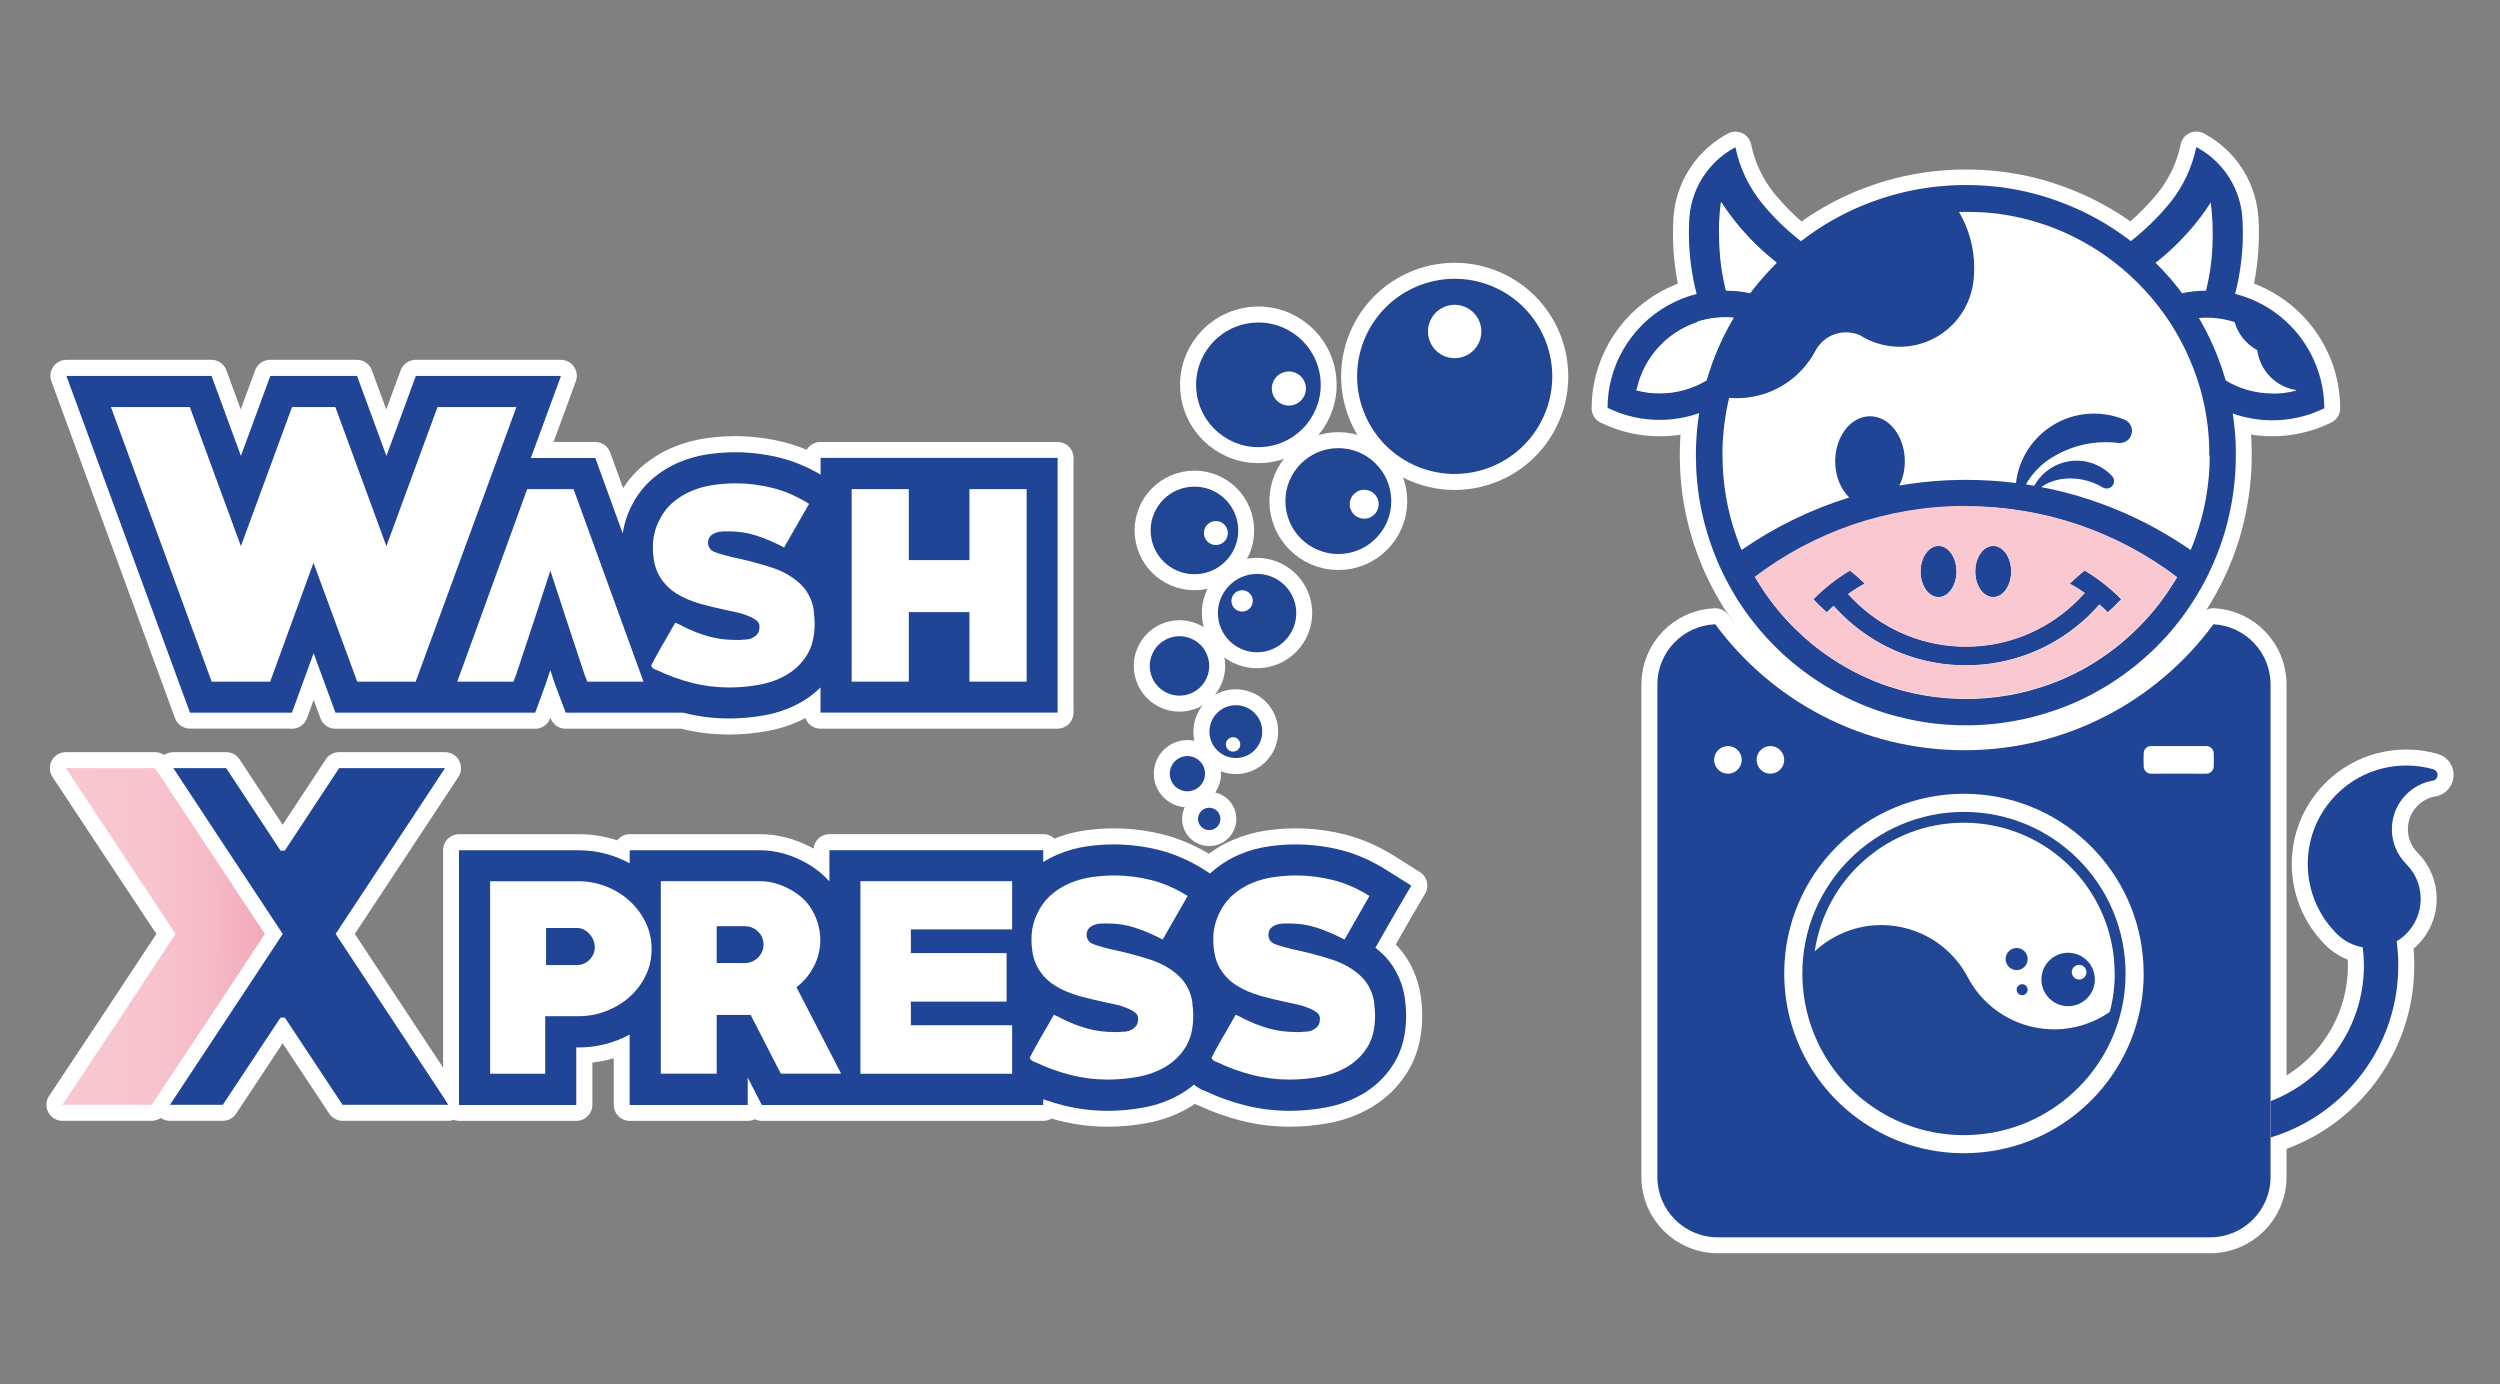 <?xml version="1.0" encoding="UTF-8"?>
<svg id="Layer_1" data-name="Layer 1" xmlns="http://www.w3.org/2000/svg" xmlns:xlink="http://www.w3.org/1999/xlink" viewBox="0 0 437 242">
  <rect x="0" y="0" width="437" height="242" fill="#808080" stroke="none"/>
  <defs>
    <linearGradient id="linear-gradient" x1="8.88" y1="163.57" x2="55.45" y2="164.13" gradientUnits="userSpaceOnUse">
      <stop offset="0" stop-color="#f9c8d1"/>
      <stop offset=".34" stop-color="#f8c5cf"/>
      <stop offset=".57" stop-color="#f6bcc8"/>
      <stop offset=".77" stop-color="#f3acbd"/>
      <stop offset=".95" stop-color="#ee97ae"/>
      <stop offset="1" stop-color="#ed90a9"/>
    </linearGradient>
  </defs>
  <g>
    <g>
      <polygon points="77.92 192.42 77.67 192.02 58.67 163.25 77.79 134.27 59.28 134.27 49.79 148.68 49.03 148.68 39.54 134.27 30.3 134.27 39.79 148.68 49.43 163.25 29.71 193.12 38.95 193.12 49.03 177.88 49.79 177.88 59.88 193.12 78.36 193.12 77.93 192.43 77.92 192.42" style="fill: none; stroke: #fff; stroke-linecap: round; stroke-linejoin: round; stroke-width: 5.59px;"/>
      <polygon points="46.3 163.25 36.64 148.68 27.12 134.27 11.51 134.27 21.03 148.68 30.69 163.25 21.03 177.88 10.91 193.12 20.5 193.12 20.5 193.12 26.51 193.12 36.64 177.88 46.3 163.25" style="fill: none; stroke: #fff; stroke-linecap: round; stroke-linejoin: round; stroke-width: 5.59px;"/>
      <path d="m244.04,159.34l2.66-4.54-4.45-2.8c-2.53-1.59-5.18-2.75-7.89-3.44-4.2-1.05-8.46-1.22-12.48-.64-1.8.25-3.54.73-5.16,1.42-1.75.74-3.36,1.74-4.79,2.98-.13.12-.26.24-.39.36l-1.07-.68c-2.53-1.6-5.18-2.75-7.89-3.44-4.2-1.05-8.46-1.22-12.48-.64-1.8.25-3.54.73-5.16,1.42-.9.38-1.76.83-2.57,1.34v-2.08h-37.38v5.45c-.49-.55-1.04-1.08-1.64-1.58-.99-.8-2.05-1.49-3.12-2.02-1.12-.57-2.29-1.02-3.48-1.33-1.29-.34-2.57-.51-3.79-.51h-22.87v2.27c-.7-.38-1.42-.71-2.18-1.01-2.16-.84-4.44-1.26-6.76-1.26h-20.9v44.52h20.5v-10.06h.43c2.32,0,4.59-.42,6.76-1.26.74-.29,1.45-.61,2.14-.98v12.3h20.64v-4.79l2.46,4.79h49.19v-1c1.12.4,2.26.75,3.41,1.04,2.56.65,5.2.98,7.85.98,2.08,0,4.19-.19,6.27-.57,2.39-.43,4.61-1.25,6.63-2.44.78-.47,1.51-.99,2.19-1.57.3.24.61.47.96.66l.45.26.32.11c.1.04.2.08.3.12,2.17,1.02,4.46,1.85,6.82,2.45,2.56.65,5.2.98,7.85.98,2.08,0,4.19-.19,6.27-.57,2.39-.43,4.61-1.25,6.63-2.44,2.19-1.31,3.98-3.06,5.31-5.2,1.45-2.31,2.18-5.14,2.18-8.41,0-.99-.08-2.03-.24-3.1h0c-.19-1.25-.54-2.46-1.04-3.58-.7-1.58-1.66-2.97-2.84-4.09-.4-.38-.82-.75-1.26-1.1.52-.9,1.01-1.77,1.48-2.6.66-1.17,1.37-2.42,2.13-3.71Z" style="fill: none; stroke: #fff; stroke-linecap: round; stroke-linejoin: round; stroke-width: 5.59px;"/>
      <path d="m51.03,124.59l3.79-10.4,3.82,10.4h17.81s17.1,0,17.1,0l1.8-4.9.84-2.54.78,2.37,1.9,5.06h20.55s.09.03.14.04c2.56.65,5.2.98,7.85.98,2.08,0,4.19-.19,6.26-.57,2.39-.43,4.61-1.25,6.64-2.44,1.15-.69,2.18-1.5,3.1-2.42v4.4h41.45v-44.52h-41.45v2.89c-2.27-1.33-4.63-2.32-7.05-2.94-4.2-1.05-8.45-1.22-12.48-.64-1.8.25-3.54.73-5.16,1.41-1.75.74-3.36,1.74-4.79,2.98-1.56,1.36-2.83,3.08-3.82,5.17-.64,1.39-1.07,2.82-1.29,4.29l-4.79-13.17h-11.27l5.27-14.35h-25.37l-5.14,13.99-5.14-13.99h-15.16l-5.14,13.98-5.13-13.98H11.61l21.6,58.87h17.82Z" style="fill: none; stroke: #fff; stroke-linecap: round; stroke-linejoin: round; stroke-width: 5.59px;"/>
      <path d="m210.41,134.07c-.65-1.57-2.45-2.33-4.02-1.68s-2.33,2.45-1.68,4.02,2.45,2.33,4.02,1.68,2.33-2.45,1.68-4.02Z" style="fill: none; stroke: #fff; stroke-linecap: round; stroke-linejoin: round; stroke-width: 5.59px;"/>
      <path d="m212.11,144.96c1-.41,1.48-1.55,1.07-2.55-.41-1-1.55-1.48-2.55-1.07-1,.41-1.48,1.55-1.07,2.55s1.55,1.48,2.55,1.07Z" style="fill: none; stroke: #fff; stroke-linecap: round; stroke-linejoin: round; stroke-width: 5.59px;"/>
      <path d="m261.42,50.3c-8.55-3.94-18.69-.2-22.63,8.35-3.94,8.55-.2,18.69,8.35,22.63,8.55,3.94,18.69.2,22.63-8.35,3.94-8.55.2-18.69-8.35-22.63Z" style="fill: none; stroke: #fff; stroke-linecap: round; stroke-linejoin: round; stroke-width: 5.59px;"/>
      <path d="m225.85,110.23c1.7-3.38.33-7.49-3.05-9.19-3.38-1.7-7.49-.33-9.19,3.05-1.7,3.38-.33,7.49,3.05,9.19,3.38,1.7,7.49.33,9.19-3.05Z" style="fill: none; stroke: #fff; stroke-linecap: round; stroke-linejoin: round; stroke-width: 5.59px;"/>
      <path d="m220.63,127.87c-.01-2.55-2.09-4.6-4.64-4.59-2.55.01-4.6,2.09-4.59,4.64s2.09,4.6,4.64,4.59c2.55-.01,4.6-2.09,4.59-4.64Z" style="fill: none; stroke: #fff; stroke-linecap: round; stroke-linejoin: round; stroke-width: 5.59px;"/>
      <path d="m208.15,121.21c2.65-1.09,3.92-4.13,2.83-6.78-1.09-2.65-4.13-3.92-6.78-2.83s-3.92,4.13-2.83,6.78c1.09,2.65,4.13,3.92,6.78,2.83Z" style="fill: none; stroke: #fff; stroke-linecap: round; stroke-linejoin: round; stroke-width: 5.59px;"/>
      <path d="m209.52,100.34c4.21-.41,7.29-4.15,6.88-8.36s-4.15-7.29-8.36-6.88c-4.21.41-7.29,4.15-6.88,8.36s4.15,7.29,8.36,6.88Z" style="fill: none; stroke: #fff; stroke-linecap: round; stroke-linejoin: round; stroke-width: 5.59px;"/>
      <path d="m234.83,96.8c5.09-.49,8.81-5.02,8.32-10.1s-5.02-8.81-10.1-8.32c-5.09.49-8.81,5.02-8.32,10.1s5.02,8.81,10.1,8.32Z" style="fill: none; stroke: #fff; stroke-linecap: round; stroke-linejoin: round; stroke-width: 5.59px;"/>
      <path d="m221.01,78.11c5.99-.58,10.37-5.9,9.79-11.89-.58-5.99-5.9-10.37-11.89-9.79s-10.37,5.9-9.79,11.89c.58,5.99,5.9,10.37,11.89,9.79Z" style="fill: none; stroke: #fff; stroke-linecap: round; stroke-linejoin: round; stroke-width: 5.59px;"/>
      <path d="m386.91,109.12c-9.84,13.36-25.68,22.02-43.54,22.02s-33.7-8.67-43.55-22.03c-5.62.23-10.11,4.85-10.11,10.53v86.09c0,5.82,4.72,10.54,10.55,10.54h86.08c5.82,0,10.55-4.72,10.55-10.54v-86.09c0-5.63-4.42-10.23-9.98-10.53Z" style="fill: none; stroke: #fff; stroke-linecap: round; stroke-linejoin: round; stroke-width: 5.59px;"/>
      <path d="m425.37,134.48s-.07-.02-.1-.03c-5.8-1.62-12.28-.15-16.83,4.4-1.2,1.2-2.18,2.53-2.95,3.94-1.03,1.89-1.68,3.94-1.95,6.02-.65,5.05.93,10.32,4.75,14.24.05.06.1.11.15.16.05.05.11.1.16.15,1.26,1.2,2.8,1.95,4.41,2.23.13,1.04.2,2.09.2,3.16,0,10.83-6.77,20.08-16.32,23.73v6.35c2.04-.62,4-1.44,5.85-2.44,9.82-5.31,16.48-15.7,16.48-27.64,0-1.44-.1-2.85-.28-4.23.6-.36,1.17-.8,1.68-1.31,3.36-3.36,3.36-8.82,0-12.18-3.36-3.36-3.36-8.82,0-12.18,1.28-1.28,2.87-2.08,4.53-2.38.05-.01.1-.02.16-.02.45-.11.78-.51.78-1s-.3-.85-.72-.98Z" style="fill: none; stroke: #fff; stroke-linecap: round; stroke-linejoin: round; stroke-width: 5.59px;"/>
      <path d="m296.99,72.18s0,.04,0,.06c-.02.12-.04.25-.06.37-.03.24-.07.48-.1.72-.02.12-.03.24-.05.37-.03.27-.06.54-.09.82,0,.08-.02.17-.03.25-.04.37-.07.74-.1,1.12,0,.01,0,.03,0,.04-.03.36-.05.72-.07,1.08,0,.07,0,.15-.01.22-.01.32-.03.64-.04.97,0,.06,0,.12,0,.18,0,.38-.02.77-.02,1.16,0,.7.02,1.39.05,2.08,0,.13,0,.26.01.39.01.26.03.51.05.77.01.16.02.32.03.47.02.24.04.48.06.72.02.17.03.34.05.5.02.23.05.46.08.7.02.17.04.35.06.53.03.23.06.45.09.67.03.18.05.36.08.54.03.22.07.43.11.65.03.19.06.37.1.56.04.21.08.42.12.63.04.19.07.38.12.57.04.2.09.4.13.6.04.2.09.39.14.59.05.19.09.39.14.58.05.2.1.41.16.61.05.18.1.36.15.54.06.21.12.42.18.63.05.17.1.34.15.51.07.23.14.45.21.68.05.15.1.3.15.45.08.25.17.49.26.74.05.13.09.25.13.38.1.28.21.57.32.85.03.09.06.17.1.26.14.36.28.72.43,1.07,0,0,0,.01,0,.02.33.79.68,1.57,1.06,2.33.02.05.05.1.07.15.16.33.33.67.5.99.05.1.1.2.16.3.15.29.31.58.47.87.05.09.1.18.15.27.19.34.39.68.59,1.01.01.02.02.04.03.06,0,.01.01.02.02.03.09.15.19.31.28.46.07.12.15.24.22.36.14.22.28.43.41.65.1.15.2.3.3.45.1.14.19.28.29.43.09.13.18.26.27.39.13.19.27.38.41.57.11.16.23.32.35.48.1.13.19.26.29.39.1.14.21.27.32.41.13.17.26.34.39.5.13.16.26.33.39.49.1.12.19.24.29.36.12.15.24.29.37.43.13.15.26.3.38.44.14.16.29.33.43.49.1.11.19.22.29.32.14.15.28.31.43.46.12.13.24.25.36.38.16.16.31.32.47.48l.29.29c.17.16.33.32.5.49.11.11.22.21.33.32.17.16.34.32.51.47.1.09.19.18.29.26.19.18.39.35.59.52.1.08.19.16.29.25.18.16.37.31.55.46.09.08.19.16.28.23.23.19.46.37.69.56.07.06.15.11.22.17.19.15.39.3.59.45.09.07.18.14.28.21.25.18.49.37.74.55.07.05.14.1.21.14.21.15.41.29.62.43.09.06.18.12.27.18.26.17.52.35.79.52.07.04.14.08.2.13.22.14.44.28.66.41.08.05.17.1.25.16.27.16.54.33.82.48.07.04.14.08.21.12.23.13.46.26.7.39.08.04.16.09.24.13.28.15.57.31.86.45.07.03.14.07.2.1.24.12.49.25.74.37.08.04.15.07.22.11.3.14.59.28.89.42.07.03.14.06.2.09.26.12.52.23.78.34.07.03.14.06.21.09.31.13.61.26.92.38.07.03.14.05.21.08.27.1.54.21.82.31.06.02.12.05.19.07.32.12.64.23.96.34.07.02.14.05.21.07.28.1.57.19.86.28.05.02.11.03.16.05.33.1.66.2.99.29.07.02.14.04.21.06.3.08.6.16.9.24.04.01.09.02.14.03.34.09.68.17,1.01.25.07.02.14.03.21.05.31.07.63.14.94.21.03,0,.07.01.1.02.35.07.69.14,1.04.2.07.01.14.02.21.04.33.06.66.11.99.17.02,0,.05,0,.07.01.35.05.71.1,1.07.15.07,0,.14.02.21.03.35.04.7.08,1.05.12,0,0,.02,0,.03,0,.36.04.72.07,1.09.1.07,0,.15.01.22.02.73.05,1.46.09,2.19.11.07,0,.15,0,.22,0,.37,0,.74.01,1.1.01s.74,0,1.11-.01c.07,0,.15,0,.22,0,.73-.02,1.46-.06,2.18-.11.08,0,.15-.01.22-.02.36-.03.72-.06,1.08-.1h.04c.35-.04.69-.08,1.03-.12.08,0,.15-.02.22-.03.35-.05.71-.1,1.06-.15.03,0,.05,0,.08-.01.33-.05.65-.1.98-.16.07-.01.15-.03.22-.04.35-.06.69-.13,1.03-.2.04,0,.08-.02.12-.02.31-.06.62-.13.93-.2.07-.02.15-.03.22-.05.34-.08.67-.16,1.01-.25.05-.01.1-.03.15-.04.3-.08.59-.16.88-.24.07-.02.14-.04.22-.06.33-.1.66-.19.98-.29.06-.02.12-.04.17-.06.28-.09.56-.18.84-.27.07-.02.15-.05.22-.07.32-.11.63-.22.95-.33.07-.02.13-.05.2-.07.27-.1.53-.2.8-.3.07-.03.14-.06.22-.08.31-.12.61-.25.92-.37.07-.03.15-.06.22-.09.25-.11.51-.22.76-.33.07-.03.15-.06.22-.1.3-.14.59-.27.88-.41.08-.04.16-.08.24-.12.24-.12.48-.24.72-.36.07-.04.15-.07.22-.11.28-.15.57-.3.85-.45.08-.05.17-.09.25-.14.23-.12.46-.25.68-.38.07-.04.15-.08.22-.12.27-.16.54-.32.81-.48.09-.05.18-.11.27-.16.21-.13.43-.27.64-.4.07-.05.15-.09.22-.14.26-.17.52-.34.77-.51.09-.06.18-.13.28-.19.2-.14.4-.28.61-.42.07-.05.15-.1.22-.15.25-.18.49-.36.74-.54.1-.07.19-.14.28-.21.19-.15.38-.29.57-.44.08-.06.16-.12.24-.19.23-.18.45-.36.68-.54.1-.08.19-.16.29-.24.18-.15.36-.3.54-.46.1-.08.2-.17.29-.25.2-.17.39-.34.58-.52.1-.09.19-.17.29-.26.17-.16.34-.32.52-.48.11-.1.21-.2.32-.3.17-.17.34-.33.51-.5.1-.1.19-.19.29-.29.17-.17.33-.34.5-.51.11-.11.22-.23.32-.34.15-.16.31-.32.46-.49.09-.1.19-.2.28-.3.16-.18.32-.36.48-.54.1-.12.21-.24.31-.36.14-.16.28-.33.41-.49.09-.11.18-.21.26-.32.16-.2.32-.4.48-.6.09-.12.18-.23.27-.35.13-.17.26-.33.38-.5.08-.11.17-.22.25-.33.17-.23.34-.46.5-.69.07-.1.15-.2.22-.31.12-.17.24-.34.36-.52.08-.11.15-.22.23-.34.16-.24.32-.48.48-.73.06-.1.13-.2.19-.3.11-.18.23-.36.34-.54.07-.11.14-.22.2-.33.02-.03.03-.06.05-.09.03-.05.06-.11.09-.16.18-.3.35-.6.52-.9.05-.09.1-.19.16-.28.16-.29.32-.59.48-.88.05-.09.1-.18.14-.27.17-.33.34-.67.51-1.01.02-.05.05-.1.07-.15.55-1.12,1.05-2.27,1.51-3.45.01-.03.03-.07.04-.1.13-.34.26-.67.38-1.01.02-.07.05-.14.07-.21.11-.31.22-.61.32-.92.03-.09.06-.18.09-.27.1-.29.19-.58.28-.87.03-.1.06-.21.09-.31.08-.28.17-.56.24-.85.03-.11.06-.23.09-.34.07-.28.15-.55.21-.83.03-.12.06-.24.09-.36.07-.28.13-.55.19-.83.03-.12.05-.25.08-.37.06-.28.11-.55.17-.83l.07-.37c.05-.28.1-.56.15-.84.02-.12.04-.25.06-.37.04-.28.09-.57.13-.86.02-.12.03-.24.05-.36.04-.29.07-.59.11-.89.01-.11.03-.23.04-.34.03-.31.06-.63.09-.94,0-.1.02-.2.03-.29.03-.35.05-.7.07-1.04,0-.07,0-.13.01-.2.05-.84.07-1.69.07-2.54,0-.1,0-.21,0-.31,0-.25,0-.49,0-.74,0-.16,0-.32-.01-.47,0-.21-.01-.43-.02-.64,0-.15-.01-.3-.02-.45-.01-.26-.03-.51-.05-.76,0-.1-.01-.21-.02-.31-.03-.35-.06-.7-.09-1.04l-.04-.35c-.03-.24-.05-.49-.08-.73-.02-.13-.03-.26-.05-.4-.03-.24-.06-.47-.1-.71-.02-.12-.03-.25-.06-.37,0-.02,0-.04,0-.06,2.17.77,4.5,1.19,6.93,1.19,1.49,0,2.94-.16,4.33-.46.83-.18,1.65-.41,2.44-.68.79-.28,1.56-.6,2.31-.97,0-1.72-.23-3.4-.63-4.99-.53-2.08-1.38-4.03-2.48-5.81-1.58-2.54-3.7-4.71-6.2-6.35-1.89-1.24-4-2.18-6.25-2.75h0c.88-3.4,1.35-6.97,1.35-10.64,0-.78-.02-1.55-.06-2.32,0-.14-.01-.28-.03-.43-.22-2.85-1.22-5.48-2.79-7.67-1.12-1.57-2.54-2.92-4.17-3.96-.31-.2-.63-.39-.96-.57l-.13-.07c-.74,3.61-2.33,6.92-4.55,9.69-.13.16-.26.32-.4.48-1.94,2.31-4.11,4.41-6.49,6.27-.16-.12-.32-.24-.48-.36-.05-.04-.11-.08-.16-.12-.58-.43-1.17-.85-1.77-1.26-.05-.03-.1-.07-.15-.1-.25-.17-.5-.33-.75-.49-.08-.05-.15-.1-.22-.14-.23-.15-.47-.3-.7-.44-.08-.05-.15-.09-.23-.14-.25-.15-.51-.3-.77-.45-.05-.03-.1-.06-.16-.09-.63-.36-1.27-.71-1.92-1.04-.06-.03-.12-.06-.18-.09-.26-.13-.52-.26-.78-.39-.09-.04-.18-.09-.27-.13-.24-.11-.48-.22-.72-.33-.09-.04-.19-.09-.28-.13-.25-.11-.51-.23-.77-.33-.08-.03-.15-.07-.23-.1-.67-.28-1.34-.55-2.02-.8-.09-.03-.18-.06-.26-.09-.25-.09-.5-.18-.75-.26-.11-.04-.23-.08-.34-.12-.23-.08-.46-.15-.7-.23-.12-.04-.24-.08-.35-.11-.24-.08-.49-.15-.73-.22-.11-.03-.21-.06-.31-.09-.69-.19-1.39-.38-2.1-.54-.11-.03-.22-.05-.34-.08-.24-.06-.48-.11-.73-.16-.13-.03-.27-.05-.4-.08-.23-.05-.46-.09-.69-.13-.13-.02-.27-.05-.4-.07-.24-.04-.49-.08-.73-.12-.12-.02-.24-.04-.36-.06-.35-.05-.7-.1-1.05-.15-.02,0-.04,0-.06,0-.36-.04-.71-.08-1.07-.12-.12-.01-.24-.02-.37-.03-.25-.02-.5-.05-.74-.07-.14-.01-.28-.02-.42-.03-.24-.02-.47-.03-.71-.04-.14,0-.28-.02-.42-.02-.25-.01-.51-.02-.76-.03-.12,0-.24,0-.36-.01-.37,0-.75-.01-1.12-.01h0c-.4,0-.81,0-1.21.01-.07,0-.14,0-.21,0-.33,0-.66.02-.99.04-.09,0-.18.01-.26.02-.31.02-.62.04-.93.06-.14.01-.28.03-.42.04-.24.02-.47.04-.71.06-.02,0-.03,0-.05,0-.06,0-.12.01-.17.02-.3.03-.6.07-.9.1-.1.01-.2.03-.3.04-.31.04-.62.08-.92.13-.04,0-.09.01-.13.02-.35.05-.69.11-1.04.17-.09.01-.18.03-.27.05-.28.05-.55.1-.82.16-.08.02-.17.03-.25.05-.34.07-.68.14-1.02.22-.06.01-.12.03-.18.04-.28.07-.57.14-.85.21l-.28.07c-.31.08-.62.17-.93.25-.03,0-.05.01-.08.02-.33.1-.66.19-.99.3-.09.03-.18.06-.27.08-.26.08-.52.17-.79.26-.07.03-.15.05-.23.08-.32.11-.65.22-.97.34-.06.02-.13.05-.2.07-.26.1-.53.2-.79.3-.09.03-.17.07-.26.1-.64.25-1.27.52-1.9.8-.08.03-.16.07-.24.11-.26.12-.52.24-.78.36-.06.03-.12.06-.17.08-.31.15-.62.3-.92.46-.06.03-.11.06-.17.09-.26.13-.52.27-.77.41-.07.04-.14.07-.21.11-.61.33-1.21.68-1.81,1.04-.06.04-.12.08-.19.11-.27.17-.54.33-.8.5-.03.02-.06.03-.08.05-.3.19-.6.39-.89.59-.04.03-.07.05-.11.08-.26.18-.52.36-.78.54-.04.03-.09.06-.13.09-.5.35-.99.72-1.47,1.09-2.38-1.85-4.56-3.95-6.5-6.27-.14-.16-.27-.32-.4-.48-2.22-2.77-3.81-6.08-4.55-9.69-.04.02-.08.04-.12.07-.33.18-.65.36-.96.57-1.63,1.05-3.05,2.39-4.17,3.96-1.57,2.19-2.58,4.83-2.79,7.67-.01.14-.02.28-.03.43-.04.77-.06,1.54-.06,2.32,0,3.67.47,7.24,1.35,10.64-7.32,1.84-13.08,7.6-14.94,14.9-.41,1.6-.63,3.27-.63,4.99,1.49.73,3.08,1.29,4.75,1.65,1.4.3,2.85.46,4.33.46,2.43,0,4.77-.42,6.93-1.19Zm4.7-21.44s0,0,0,0h0s0,0,0,0Zm-1.19-10.04s0,.03,0,.04,0,.03,0,.04c0-.01,0-.02,0-.04s0-.03,0-.04Z" style="fill: none; stroke: #fff; stroke-linecap: round; stroke-linejoin: round; stroke-width: 5.59px;"/>
    </g>
    <g>
      <polygon points="77.92 192.42 77.67 192.02 58.67 163.25 77.79 134.27 59.28 134.27 49.79 148.68 49.03 148.68 39.54 134.27 30.3 134.27 39.79 148.68 49.43 163.25 29.71 193.12 38.95 193.12 49.03 177.88 49.79 177.88 59.88 193.12 78.36 193.12 77.93 192.43 77.92 192.42" style="fill: #fff; stroke-width: 0px;"/>
      <polygon points="46.3 163.25 36.64 148.68 27.12 134.27 11.51 134.27 21.03 148.68 30.69 163.25 21.03 177.88 10.91 193.12 20.5 193.12 20.5 193.12 26.51 193.12 36.64 177.88 46.3 163.25" style="fill: #fff; stroke-width: 0px;"/>
      <path d="m244.04,159.34l2.66-4.54-4.45-2.8c-2.53-1.59-5.18-2.75-7.89-3.44-4.2-1.05-8.46-1.22-12.48-.64-1.8.25-3.54.73-5.16,1.42-1.75.74-3.36,1.74-4.79,2.98-.13.12-.26.24-.39.36l-1.07-.68c-2.53-1.6-5.18-2.75-7.89-3.44-4.2-1.05-8.46-1.22-12.48-.64-1.8.25-3.54.73-5.16,1.42-.9.38-1.76.83-2.57,1.34v-2.08h-37.38v5.45c-.49-.55-1.04-1.08-1.64-1.58-.99-.8-2.05-1.49-3.12-2.02-1.12-.57-2.29-1.02-3.48-1.33-1.29-.34-2.57-.51-3.79-.51h-22.87v2.27c-.7-.38-1.42-.71-2.18-1.01-2.16-.84-4.44-1.26-6.76-1.26h-20.9v44.52h20.5v-10.06h.43c2.32,0,4.59-.42,6.76-1.26.74-.29,1.45-.61,2.14-.98v12.3h20.64v-4.79l2.46,4.79h49.19v-1c1.12.4,2.26.75,3.41,1.04,2.56.65,5.2.98,7.85.98,2.08,0,4.19-.19,6.27-.57,2.39-.43,4.61-1.25,6.63-2.44.78-.47,1.51-.99,2.19-1.57.3.24.61.47.96.66l.45.26.32.11c.1.04.2.08.3.12,2.17,1.02,4.46,1.85,6.82,2.45,2.56.65,5.2.98,7.85.98,2.08,0,4.19-.19,6.27-.57,2.39-.43,4.61-1.25,6.63-2.44,2.19-1.31,3.98-3.06,5.31-5.2,1.45-2.31,2.18-5.14,2.18-8.41,0-.99-.08-2.03-.24-3.1h0c-.19-1.25-.54-2.46-1.04-3.58-.7-1.58-1.66-2.97-2.84-4.09-.4-.38-.82-.75-1.26-1.1.52-.9,1.01-1.77,1.48-2.6.66-1.17,1.37-2.42,2.13-3.71Z" style="fill: #fff; stroke-width: 0px;"/>
      <path d="m51.03,124.59l3.79-10.4,3.82,10.4h17.81s17.1,0,17.1,0l1.8-4.9.84-2.54.78,2.37,1.9,5.06h20.55s.09.03.14.04c2.56.65,5.2.98,7.85.98,2.08,0,4.19-.19,6.26-.57,2.39-.43,4.61-1.25,6.64-2.44,1.15-.69,2.18-1.5,3.1-2.42v4.4h41.45v-44.52h-41.45v2.89c-2.27-1.33-4.63-2.32-7.05-2.94-4.2-1.05-8.45-1.22-12.48-.64-1.8.25-3.54.73-5.16,1.41-1.75.74-3.36,1.74-4.79,2.98-1.56,1.36-2.83,3.08-3.82,5.17-.64,1.39-1.07,2.82-1.29,4.29l-4.79-13.17h-11.27l5.27-14.35h-25.37l-5.14,13.99-5.14-13.99h-15.16l-5.14,13.98-5.13-13.98H11.61l21.6,58.87h17.82Z" style="fill: #fff; stroke-width: 0px;"/>
      <path d="m210.41,134.07c-.65-1.57-2.45-2.33-4.02-1.68s-2.33,2.45-1.68,4.02,2.45,2.33,4.02,1.68,2.33-2.45,1.68-4.02Z" style="fill: #fff; stroke-width: 0px;"/>
      <path d="m212.11,144.96c1-.41,1.48-1.55,1.07-2.55-.41-1-1.55-1.48-2.55-1.07-1,.41-1.48,1.55-1.07,2.55s1.55,1.48,2.55,1.07Z" style="fill: #fff; stroke-width: 0px;"/>
      <path d="m261.42,50.3c-8.55-3.94-18.69-.2-22.63,8.35-3.94,8.55-.2,18.69,8.35,22.63,8.55,3.94,18.69.2,22.63-8.35,3.94-8.55.2-18.69-8.35-22.63Z" style="fill: #fff; stroke-width: 0px;"/>
      <path d="m225.85,110.23c1.7-3.38.33-7.49-3.05-9.19-3.38-1.7-7.49-.33-9.19,3.05-1.7,3.38-.33,7.49,3.05,9.19,3.38,1.7,7.49.33,9.19-3.05Z" style="fill: #fff; stroke-width: 0px;"/>
      <path d="m220.63,127.87c-.01-2.55-2.09-4.6-4.64-4.59-2.55.01-4.6,2.09-4.59,4.64s2.09,4.6,4.64,4.59c2.55-.01,4.6-2.09,4.59-4.64Z" style="fill: #fff; stroke-width: 0px;"/>
      <path d="m208.15,121.21c2.65-1.09,3.92-4.13,2.83-6.78-1.09-2.65-4.13-3.92-6.78-2.83s-3.92,4.13-2.83,6.78c1.09,2.65,4.13,3.92,6.78,2.83Z" style="fill: #fff; stroke-width: 0px;"/>
      <path d="m209.52,100.34c4.21-.41,7.29-4.15,6.88-8.36s-4.15-7.29-8.36-6.88c-4.21.41-7.29,4.15-6.88,8.36s4.15,7.29,8.36,6.88Z" style="fill: #fff; stroke-width: 0px;"/>
      <path d="m234.83,96.8c5.09-.49,8.81-5.02,8.32-10.1s-5.02-8.81-10.1-8.32c-5.09.49-8.81,5.02-8.32,10.1s5.02,8.81,10.1,8.32Z" style="fill: #fff; stroke-width: 0px;"/>
      <path d="m221.01,78.11c5.99-.58,10.37-5.9,9.79-11.89-.58-5.99-5.9-10.37-11.89-9.79s-10.37,5.9-9.79,11.89c.58,5.99,5.9,10.37,11.89,9.79Z" style="fill: #fff; stroke-width: 0px;"/>
      <path d="m386.91,109.12c-9.84,13.36-25.68,22.02-43.54,22.02s-33.7-8.67-43.55-22.03c-5.62.23-10.11,4.85-10.11,10.53v86.09c0,5.82,4.72,10.54,10.55,10.54h86.08c5.82,0,10.55-4.72,10.55-10.54v-86.09c0-5.63-4.42-10.23-9.98-10.53Z" style="fill: #fff; stroke-width: 0px;"/>
      <path d="m425.37,134.48s-.07-.02-.1-.03c-5.8-1.62-12.28-.15-16.83,4.4-1.2,1.2-2.18,2.53-2.95,3.94-1.03,1.89-1.68,3.94-1.95,6.02-.65,5.05.93,10.32,4.75,14.24.05.06.1.11.15.16.05.05.11.1.16.15,1.26,1.2,2.8,1.95,4.41,2.23.13,1.04.2,2.09.2,3.16,0,10.83-6.77,20.08-16.32,23.73v6.35c2.04-.62,4-1.44,5.85-2.44,9.82-5.31,16.48-15.7,16.48-27.64,0-1.44-.1-2.85-.28-4.23.6-.36,1.17-.8,1.68-1.31,3.36-3.36,3.36-8.82,0-12.18-3.36-3.36-3.36-8.82,0-12.18,1.28-1.28,2.87-2.08,4.53-2.38.05-.01.1-.02.16-.02.45-.11.78-.51.78-1s-.3-.85-.72-.98Z" style="fill: #fff; stroke-width: 0px;"/>
      <path d="m296.99,72.18s0,.04,0,.06c-.02.12-.04.25-.06.37-.03.24-.07.48-.1.72-.02.12-.03.24-.05.37-.03.27-.06.54-.09.82,0,.08-.02.17-.03.25-.04.37-.07.74-.1,1.12,0,.01,0,.03,0,.04-.03.36-.05.72-.07,1.08,0,.07,0,.15-.01.22-.01.32-.03.64-.04.97,0,.06,0,.12,0,.18,0,.38-.02.77-.02,1.16,0,.7.02,1.39.05,2.08,0,.13,0,.26.01.39.01.26.03.51.05.77.01.16.02.32.03.47.02.24.04.48.06.72.02.17.03.34.05.5.02.23.05.46.08.7.02.17.04.35.06.53.03.23.06.45.09.67.03.18.05.36.08.54.03.22.07.43.11.65.03.19.06.37.1.56.04.21.08.42.12.63.04.19.07.38.12.57.04.2.09.4.13.6.04.2.09.39.14.59.05.19.09.39.14.58.05.2.1.41.16.61.05.18.1.36.15.54.06.21.12.42.18.63.05.17.1.34.15.51.07.23.14.45.21.68.05.15.1.3.15.45.08.25.17.49.26.74.05.13.09.25.13.38.1.28.21.57.32.85.03.09.06.17.1.26.14.36.28.72.43,1.07,0,0,0,.01,0,.02.33.79.68,1.57,1.06,2.33.02.05.05.1.07.15.16.33.33.67.5.99.05.1.1.2.16.3.15.29.31.58.47.87.05.09.1.18.15.27.19.34.39.68.59,1.01.01.02.02.04.03.06,0,.01.01.02.02.03.09.15.19.31.28.46.07.12.15.24.22.36.14.22.28.43.41.65.1.15.2.3.3.45.1.14.19.28.29.43.09.13.18.26.27.39.13.19.27.38.41.57.11.16.23.32.35.48.1.13.19.26.29.39.1.14.21.27.32.41.13.17.26.34.39.5.13.16.26.33.39.49.1.12.19.24.29.36.12.15.24.29.37.43.13.15.26.3.38.44.14.16.29.33.43.49.1.11.19.22.29.32.14.15.28.31.43.46.12.13.24.25.36.38.16.16.31.32.47.48l.29.29c.17.16.33.32.5.49.11.11.22.21.33.32.17.16.34.32.51.47.1.09.19.18.29.26.19.18.39.35.59.52.1.08.19.16.29.25.18.16.37.31.55.46.09.08.19.16.28.23.23.19.46.37.69.56.07.06.15.11.22.17.19.15.39.3.59.45.09.07.18.14.28.21.25.18.49.37.74.55.07.05.14.1.21.14.21.15.41.29.62.43.09.06.18.12.27.18.26.17.52.35.79.52.07.04.14.08.2.13.22.14.44.28.66.41.08.05.17.1.25.16.27.16.54.33.82.48.07.04.14.08.21.12.23.13.46.26.7.39.08.04.16.09.24.13.28.15.57.31.86.45.07.03.14.07.2.1.24.12.49.25.74.37.08.04.15.07.22.11.3.14.59.28.89.42.07.03.14.06.2.09.26.12.52.23.78.34.07.03.14.06.21.09.31.13.61.26.92.38.07.03.14.05.21.08.27.1.54.21.82.31.06.02.12.05.19.07.32.12.64.23.96.34.07.02.14.05.21.07.28.1.57.19.86.28.05.02.11.03.16.05.33.1.66.2.99.29.07.02.14.04.21.06.3.08.6.16.9.24.04.01.09.02.14.03.34.09.68.17,1.01.25.07.02.14.03.21.05.31.07.63.14.94.21.03,0,.07.01.1.02.35.07.69.14,1.04.2.07.01.14.02.21.04.33.06.66.11.99.17.02,0,.05,0,.07.01.35.05.71.1,1.07.15.07,0,.14.02.21.03.35.04.7.08,1.05.12,0,0,.02,0,.03,0,.36.04.72.07,1.09.1.07,0,.15.01.22.02.73.05,1.46.09,2.19.11.07,0,.15,0,.22,0,.37,0,.74.01,1.1.01s.74,0,1.11-.01c.07,0,.15,0,.22,0,.73-.02,1.46-.06,2.18-.11.08,0,.15-.01.22-.02.36-.03.72-.06,1.08-.1h.04c.35-.04.69-.08,1.03-.12.08,0,.15-.02.22-.03.35-.05.71-.1,1.06-.15.03,0,.05,0,.08-.01.33-.05.65-.1.98-.16.07-.01.15-.03.22-.04.35-.06.69-.13,1.03-.2.04,0,.08-.02.12-.02.31-.06.62-.13.93-.2.07-.02.15-.03.22-.05.34-.08.67-.16,1.01-.25.05-.01.1-.03.15-.04.3-.08.59-.16.88-.24.07-.02.14-.04.22-.06.33-.1.66-.19.98-.29.06-.02.12-.04.17-.06.28-.09.56-.18.84-.27.07-.02.15-.05.22-.07.32-.11.63-.22.95-.33.07-.02.13-.05.2-.07.27-.1.53-.2.8-.3.07-.03.14-.06.22-.08.31-.12.61-.25.92-.37.07-.03.15-.06.22-.09.25-.11.51-.22.76-.33.07-.03.15-.06.22-.1.3-.14.59-.27.88-.41.08-.04.16-.08.24-.12.24-.12.48-.24.72-.36.07-.04.15-.07.22-.11.28-.15.57-.3.85-.45.08-.05.17-.09.25-.14.23-.12.46-.25.68-.38.07-.04.15-.08.22-.12.27-.16.54-.32.81-.48.09-.05.18-.11.27-.16.21-.13.43-.27.64-.4.07-.05.15-.09.22-.14.26-.17.52-.34.77-.51.09-.06.18-.13.28-.19.2-.14.4-.28.61-.42.07-.05.15-.1.22-.15.25-.18.49-.36.74-.54.1-.07.19-.14.28-.21.19-.15.38-.29.57-.44.08-.06.16-.12.24-.19.23-.18.45-.36.68-.54.1-.08.19-.16.29-.24.18-.15.36-.3.54-.46.1-.08.2-.17.29-.25.2-.17.39-.34.58-.52.1-.09.19-.17.29-.26.17-.16.34-.32.52-.48.11-.1.21-.2.32-.3.17-.17.34-.33.51-.5.1-.1.19-.19.29-.29.17-.17.33-.34.5-.51.11-.11.22-.23.32-.34.15-.16.31-.32.46-.49.09-.1.19-.2.28-.3.16-.18.32-.36.48-.54.1-.12.21-.24.31-.36.14-.16.28-.33.41-.49.09-.11.18-.21.26-.32.16-.2.32-.4.48-.6.09-.12.18-.23.27-.35.13-.17.26-.33.38-.5.08-.11.17-.22.25-.33.17-.23.34-.46.5-.69.07-.1.15-.2.22-.31.12-.17.24-.34.36-.52.08-.11.15-.22.23-.34.16-.24.32-.48.48-.73.06-.1.13-.2.19-.3.11-.18.23-.36.34-.54.07-.11.14-.22.2-.33.02-.03.03-.06.05-.09.03-.05.06-.11.09-.16.18-.3.35-.6.52-.9.05-.09.1-.19.16-.28.16-.29.32-.59.48-.88.05-.09.1-.18.14-.27.17-.33.34-.67.51-1.01.02-.05.05-.1.07-.15.55-1.12,1.05-2.27,1.51-3.45.01-.03.03-.07.04-.1.13-.34.26-.67.38-1.01.02-.07.05-.14.07-.21.11-.31.22-.61.32-.92.03-.09.06-.18.09-.27.1-.29.19-.58.28-.87.03-.1.06-.21.09-.31.08-.28.17-.56.24-.85.03-.11.06-.23.09-.34.07-.28.15-.55.21-.83.03-.12.06-.24.09-.36.07-.28.13-.55.19-.83.03-.12.05-.25.08-.37.06-.28.11-.55.17-.83l.07-.37c.05-.28.1-.56.15-.84.02-.12.04-.25.06-.37.04-.28.09-.57.13-.86.02-.12.03-.24.05-.36.04-.29.07-.59.11-.89.01-.11.03-.23.04-.34.03-.31.06-.63.09-.94,0-.1.02-.2.03-.29.03-.35.05-.7.07-1.04,0-.07,0-.13.01-.2.05-.84.07-1.69.07-2.54,0-.1,0-.21,0-.31,0-.25,0-.49,0-.74,0-.16,0-.32-.01-.47,0-.21-.01-.43-.02-.64,0-.15-.01-.3-.02-.45-.01-.26-.03-.51-.05-.76,0-.1-.01-.21-.02-.31-.03-.35-.06-.7-.09-1.04l-.04-.35c-.03-.24-.05-.49-.08-.73-.02-.13-.03-.26-.05-.4-.03-.24-.06-.47-.1-.71-.02-.12-.03-.25-.06-.37,0-.02,0-.04,0-.06,2.17.77,4.5,1.19,6.93,1.19,1.49,0,2.94-.16,4.33-.46.83-.18,1.65-.41,2.44-.68.79-.28,1.56-.6,2.31-.97,0-1.72-.23-3.4-.63-4.99-.53-2.08-1.38-4.03-2.48-5.81-1.58-2.54-3.7-4.71-6.2-6.35-1.89-1.24-4-2.18-6.25-2.75h0c.88-3.4,1.35-6.97,1.35-10.64,0-.78-.02-1.55-.06-2.32,0-.14-.01-.28-.03-.43-.22-2.85-1.22-5.48-2.79-7.67-1.12-1.57-2.54-2.92-4.17-3.96-.31-.2-.63-.39-.96-.57l-.13-.07c-.74,3.61-2.33,6.92-4.55,9.69-.13.16-.26.32-.4.48-1.94,2.31-4.11,4.41-6.49,6.27-.16-.12-.32-.24-.48-.36-.05-.04-.11-.08-.16-.12-.58-.43-1.17-.85-1.77-1.26-.05-.03-.1-.07-.15-.1-.25-.17-.5-.33-.75-.49-.08-.05-.15-.1-.22-.14-.23-.15-.47-.3-.7-.44-.08-.05-.15-.09-.23-.14-.25-.15-.51-.3-.77-.45-.05-.03-.1-.06-.16-.09-.63-.36-1.27-.71-1.92-1.04-.06-.03-.12-.06-.18-.09-.26-.13-.52-.26-.78-.39-.09-.04-.18-.09-.27-.13-.24-.11-.48-.22-.72-.33-.09-.04-.19-.09-.28-.13-.25-.11-.51-.23-.77-.33-.08-.03-.15-.07-.23-.1-.67-.28-1.34-.55-2.02-.8-.09-.03-.18-.06-.26-.09-.25-.09-.5-.18-.75-.26-.11-.04-.23-.08-.34-.12-.23-.08-.46-.15-.7-.23-.12-.04-.24-.08-.35-.11-.24-.08-.49-.15-.73-.22-.11-.03-.21-.06-.31-.09-.69-.19-1.39-.38-2.1-.54-.11-.03-.22-.05-.34-.08-.24-.06-.48-.11-.73-.16-.13-.03-.27-.05-.4-.08-.23-.05-.46-.09-.69-.13-.13-.02-.27-.05-.4-.07-.24-.04-.49-.08-.73-.12-.12-.02-.24-.04-.36-.06-.35-.05-.7-.1-1.05-.15-.02,0-.04,0-.06,0-.36-.04-.71-.08-1.07-.12-.12-.01-.24-.02-.37-.03-.25-.02-.5-.05-.74-.07-.14-.01-.28-.02-.42-.03-.24-.02-.47-.03-.71-.04-.14,0-.28-.02-.42-.02-.25-.01-.51-.02-.76-.03-.12,0-.24,0-.36-.01-.37,0-.75-.01-1.12-.01h0c-.4,0-.81,0-1.21.01-.07,0-.14,0-.21,0-.33,0-.66.02-.99.04-.09,0-.18.01-.26.02-.31.02-.62.04-.93.06-.14.01-.28.03-.42.04-.24.02-.47.04-.71.06-.02,0-.03,0-.05,0-.06,0-.12.01-.17.02-.3.03-.6.07-.9.1-.1.01-.2.03-.3.04-.31.04-.62.08-.92.13-.04,0-.09.01-.13.02-.35.05-.69.11-1.04.17-.09.01-.18.03-.27.05-.28.05-.55.1-.82.16-.08.02-.17.03-.25.05-.34.07-.68.14-1.02.22-.06.01-.12.03-.18.04-.28.07-.57.14-.85.21l-.28.07c-.31.08-.62.17-.93.25-.03,0-.05.01-.08.02-.33.1-.66.19-.99.3-.09.03-.18.06-.27.08-.26.08-.52.17-.79.26-.07.03-.15.05-.23.08-.32.11-.65.22-.97.34-.06.02-.13.05-.2.07-.26.1-.53.2-.79.3-.09.03-.17.07-.26.1-.64.25-1.27.52-1.9.8-.08.03-.16.07-.24.11-.26.12-.52.24-.78.36-.06.03-.12.06-.17.08-.31.15-.62.3-.92.46-.06.03-.11.06-.17.09-.26.13-.52.27-.77.41-.07.04-.14.07-.21.11-.61.33-1.21.68-1.81,1.04-.06.04-.12.08-.19.11-.27.17-.54.33-.8.5-.03.02-.06.03-.08.05-.3.19-.6.39-.89.59-.04.03-.07.05-.11.08-.26.18-.52.36-.78.54-.04.03-.09.06-.13.09-.5.35-.99.72-1.47,1.09-2.38-1.85-4.56-3.95-6.5-6.27-.14-.16-.27-.32-.4-.48-2.22-2.77-3.81-6.08-4.55-9.69-.04.02-.08.04-.12.07-.33.18-.65.36-.96.57-1.63,1.05-3.05,2.39-4.17,3.96-1.57,2.19-2.58,4.83-2.79,7.67-.01.14-.02.28-.03.43-.04.77-.06,1.54-.06,2.32,0,3.67.47,7.24,1.35,10.64-7.32,1.84-13.08,7.6-14.94,14.9-.41,1.6-.63,3.27-.63,4.99,1.49.73,3.08,1.29,4.75,1.65,1.4.3,2.85.46,4.33.46,2.43,0,4.77-.42,6.93-1.19Zm4.7-21.44s0,0,0,0h0s0,0,0,0Zm-1.19-10.04s0,.03,0,.04,0,.03,0,.04c0-.01,0-.02,0-.04s0-.03,0-.04Z" style="fill: #fff; stroke-width: 0px;"/>
    </g>
  </g>
  <g>
    <g>
      <g>
        <g>
          <polygon points="77.93 192.43 77.92 192.42 77.67 192.02 58.67 163.25 77.79 134.27 59.28 134.27 49.79 148.68 49.03 148.68 39.54 134.27 30.3 134.27 39.79 148.68 49.43 163.25 29.71 193.12 20.5 193.12 20.5 193.12 38.95 193.12 49.03 177.88 49.79 177.88 59.88 193.12 78.36 193.12 77.93 192.43" style="fill: #204496; stroke-width: 0px;"/>
          <polygon points="36.64 148.68 27.12 134.27 11.51 134.27 21.03 148.68 30.69 163.25 21.03 177.88 10.91 193.12 26.51 193.12 36.64 177.88 46.3 163.25 36.64 148.68" style="fill: url(#linear-gradient); stroke-width: 0px;"/>
        </g>
        <polyline points="179.98 113.55 176.25 113.55 176.14 116.13 179.63 116.13" style="fill: #104d94; stroke-width: 0px;"/>
        <path d="m245.56,174.42c-.19-1.25-.54-2.45-1.04-3.57-.7-1.58-1.66-2.97-2.84-4.09-.4-.38-.82-.75-1.26-1.1.52-.9,1.01-1.77,1.48-2.6.66-1.17,1.37-2.42,2.13-3.71l2.66-4.54-4.45-2.8c-2.53-1.59-5.18-2.75-7.89-3.44-4.2-1.05-8.46-1.22-12.48-.64-1.8.25-3.54.73-5.16,1.42-1.75.74-3.36,1.74-4.79,2.98-.13.12-.26.24-.39.36l-1.07-.68c-2.53-1.6-5.18-2.75-7.89-3.44-4.2-1.05-8.46-1.22-12.48-.64-1.8.25-3.54.73-5.16,1.42-.9.38-1.76.83-2.57,1.34v-2.07h-37.38v5.45c-.49-.55-1.04-1.08-1.64-1.58-.99-.8-2.05-1.49-3.12-2.02-1.12-.57-2.29-1.02-3.48-1.33-1.29-.34-2.57-.51-3.79-.51h-22.88v2.27c-.7-.38-1.42-.71-2.18-1.01-2.16-.84-4.44-1.26-6.76-1.26h-20.9v44.52h20.5v-10.06h.43c2.32,0,4.59-.42,6.76-1.26.74-.29,1.45-.61,2.14-.98v12.3h20.64v-4.79l2.46,4.79h49.19v-1c1.12.4,2.26.75,3.41,1.04,2.56.65,5.2.98,7.85.98,2.08,0,4.19-.19,6.27-.57,2.39-.43,4.61-1.25,6.63-2.44.78-.47,1.51-.99,2.19-1.57.3.24.61.47.96.66l.45.26.32.11c.1.04.2.08.3.12,2.17,1.02,4.46,1.85,6.82,2.45,2.56.65,5.2.98,7.85.98,2.08,0,4.19-.19,6.27-.57,2.39-.43,4.61-1.25,6.63-2.44,2.19-1.31,3.98-3.06,5.31-5.2,1.45-2.31,2.18-5.14,2.18-8.41,0-.99-.08-2.03-.24-3.1h0Z" style="fill: #204496; stroke-width: 0px;"/>
        <polygon points="159.22 166.6 175.95 166.6 175.95 175.08 159.22 175.08 159.22 179.21 176.92 179.21 176.92 187.69 150.4 187.69 150.4 154.03 176.92 154.03 176.92 162.46 159.22 162.46 159.22 166.6" style="fill: #fff; stroke-width: 0px;"/>
        <path d="m130.2,161.9h-4.92v6.44h4.92c.89,0,1.64-.32,2.29-.95.64-.63.97-1.4.97-2.29s-.32-1.66-.97-2.27c-.64-.62-1.4-.93-2.29-.93Zm12.73-.61c.3.99.46,1.99.46,3.01,0,1.63-.38,3.17-1.12,4.62-.75,1.45-1.76,2.66-3.05,3.64l7.81,15.12h-10.54l-5.27-10.27h-5.94v10.27h-9.77v-33.65h17.44c.77,0,1.58.11,2.4.33.83.22,1.63.53,2.4.92.78.39,1.49.86,2.16,1.4.66.54,1.23,1.16,1.69,1.84.57.85,1.02,1.77,1.32,2.76Z" style="fill: #fff; stroke-width: 0px;"/>
        <path d="m103.97,165.58c0-.85-.31-1.62-.93-2.32-.62-.7-1.36-1.05-2.2-1.05h-5.39v6.48h5.39c.87,0,1.62-.32,2.22-.94.61-.63.91-1.36.91-2.17Zm2,11.15c-1.55.6-3.15.9-4.81.9h-5.86v10.06h-9.63v-33.65h15.46c1.66,0,3.25.3,4.79.9,1.54.6,2.9,1.43,4.08,2.49,1.18,1.08,2.13,2.33,2.84,3.78s1.06,3.01,1.06,4.68-.34,3.27-1.06,4.69c-.71,1.43-1.64,2.66-2.81,3.7-1.16,1.03-2.52,1.85-4.07,2.45Z" style="fill: #fff; stroke-width: 0px;"/>
        <path d="m208.4,175.23c.12.78.18,1.56.18,2.3,0,2.25-.45,4.09-1.35,5.52-.89,1.43-2.06,2.56-3.5,3.42-1.44.85-3.04,1.44-4.82,1.76-1.77.32-3.54.48-5.3.48-2.2,0-4.37-.27-6.51-.82-2.15-.55-4.2-1.3-6.17-2.25-.03,0-.08-.01-.15-.04-.06-.03-.15-.08-.25-.11-.17-.1-.3-.21-.39-.33s-.13-.21-.13-.28c0-.03.19-.4.56-1.09.38-.7.82-1.49,1.32-2.38.47-.78.91-1.53,1.32-2.27.41-.73.74-1.32,1.02-1.76.36.17.64.3.84.39.18.09.35.18.53.28,1.49.75,2.98,1.33,4.46,1.74,1.49.41,3.05.61,4.67.61h.69c.21,0,.45-.01.69-.05.5,0,.97-.06,1.36-.2.41-.17.75-.41,1.04-.71.29-.31.43-.77.43-1.38,0-.44-.16-.79-.5-1.04-.33-.26-.69-.47-1.06-.64-.24-.1-.46-.18-.65-.26-.58-.24-1.16-.42-1.76-.54-.59-.12-1.19-.25-1.79-.38-.82-.17-1.61-.35-2.38-.54-.78-.19-1.54-.39-2.28-.59-.78-.24-1.51-.5-2.19-.79-.68-.29-1.31-.62-1.92-1-1.26-.78-2.25-1.81-2.99-3.09-.74-1.28-1.12-2.97-1.12-5.08,0-1.49.32-2.94.97-4.33.64-1.36,1.46-2.48,2.46-3.35,1-.87,2.1-1.56,3.33-2.07,1.21-.51,2.48-.86,3.8-1.04,1.32-.19,2.64-.29,3.96-.29,2.16,0,4.31.28,6.47.82,2.15.55,4.25,1.47,6.31,2.77-.77,1.32-1.5,2.6-2.18,3.8-.68,1.21-1.41,2.48-2.18,3.81-1.73-.89-3.35-1.58-4.85-2.07s-3.12-.74-4.84-.74c-.34,0-.72.01-1.15.02-.42.02-.8.1-1.16.24-.35.14-.67.34-.91.61-.26.27-.39.67-.39,1.17,0,.31.09.6.26.87.13.28.43.5.88.7.46.18,1.07.38,1.86.58.74.21,1.57.41,2.46.59.9.19,1.82.42,2.77.69.94.25,1.91.53,2.89.85.99.32,1.91.73,2.77,1.22.86.49,1.64,1.07,2.33,1.74.7.67,1.24,1.46,1.65,2.38.3.68.51,1.41.63,2.19Z" style="fill: #fff; stroke-width: 0px;"/>
        <path d="m240.18,175.23c.12.78.18,1.56.18,2.3,0,2.25-.45,4.09-1.35,5.52-.89,1.43-2.06,2.56-3.5,3.42-1.44.85-3.04,1.44-4.82,1.76-1.77.32-3.54.48-5.3.48-2.2,0-4.37-.27-6.51-.82-2.15-.55-4.2-1.3-6.17-2.25-.03,0-.08-.01-.15-.04-.06-.03-.15-.08-.25-.11-.17-.1-.3-.21-.39-.33s-.13-.21-.13-.28c0-.03.19-.4.56-1.09.38-.7.82-1.49,1.32-2.38.47-.78.91-1.53,1.32-2.27.41-.73.74-1.32,1.02-1.76.36.17.64.3.84.39.18.09.35.18.53.28,1.49.75,2.98,1.33,4.46,1.74,1.49.41,3.05.61,4.67.61h.69c.21,0,.45-.01.69-.05.5,0,.97-.06,1.36-.2.41-.17.75-.41,1.04-.71.29-.31.43-.77.43-1.38,0-.44-.16-.79-.5-1.04-.33-.26-.69-.47-1.06-.64-.24-.1-.46-.18-.65-.26-.58-.24-1.16-.42-1.76-.54-.59-.12-1.19-.25-1.79-.38-.82-.17-1.61-.35-2.38-.54-.78-.19-1.54-.39-2.28-.59-.78-.24-1.51-.5-2.19-.79-.68-.29-1.31-.62-1.92-1-1.26-.78-2.25-1.81-2.99-3.09s-1.12-2.97-1.12-5.08c0-1.49.32-2.94.97-4.33.64-1.36,1.46-2.48,2.46-3.35,1-.87,2.1-1.56,3.33-2.07,1.21-.51,2.48-.86,3.8-1.04,1.32-.19,2.64-.29,3.96-.29,2.16,0,4.31.28,6.47.82,2.15.55,4.25,1.47,6.31,2.77-.77,1.32-1.5,2.6-2.18,3.8-.68,1.21-1.41,2.48-2.18,3.81-1.73-.89-3.35-1.58-4.85-2.07s-3.12-.74-4.84-.74c-.34,0-.72.01-1.15.02-.42.02-.8.1-1.16.24s-.67.34-.91.61c-.26.27-.39.67-.39,1.17,0,.31.09.6.26.87.13.28.43.5.88.7.46.18,1.07.38,1.86.58.74.21,1.57.41,2.46.59.9.19,1.82.42,2.77.69.94.25,1.91.53,2.89.85.99.32,1.91.73,2.77,1.22.86.49,1.64,1.07,2.33,1.74.7.67,1.24,1.46,1.65,2.38.3.68.51,1.41.63,2.19Z" style="fill: #fff; stroke-width: 0px;"/>
        <path d="m143.44,80.07v2.89c-2.27-1.33-4.63-2.32-7.05-2.94-4.2-1.05-8.45-1.22-12.48-.64-1.8.25-3.54.73-5.16,1.41-1.75.74-3.36,1.74-4.79,2.98-1.56,1.36-2.83,3.08-3.82,5.17-.64,1.39-1.07,2.82-1.29,4.29l-4.79-13.17h-11.27l5.27-14.35h-25.37l-5.14,13.99-5.14-13.99h-15.16l-5.14,13.98-5.13-13.98H11.61l21.6,58.87h17.82l3.79-10.4,3.82,10.4h17.81s17.1,0,17.1,0l1.8-4.9.84-2.54.79,2.37,1.9,5.06h20.55s.09.03.14.04c2.56.65,5.2.98,7.85.98,2.08,0,4.19-.19,6.26-.57,2.39-.43,4.61-1.25,6.64-2.44,1.15-.69,2.18-1.5,3.1-2.42v4.4h41.45v-44.52h-41.45Z" style="fill: #204496; stroke-width: 0px;"/>
        <g>
          <path d="m142.22,106.69c.12.78.18,1.56.18,2.3,0,2.25-.45,4.09-1.35,5.52-.89,1.43-2.06,2.56-3.5,3.42-1.44.85-3.04,1.44-4.82,1.76-1.77.32-3.54.48-5.3.48-2.2,0-4.37-.27-6.51-.82s-4.2-1.3-6.17-2.25c-.03,0-.08-.01-.15-.04-.06-.03-.15-.08-.25-.11-.17-.1-.3-.21-.39-.33s-.13-.21-.13-.28c0-.03.19-.4.56-1.09.38-.7.82-1.49,1.32-2.38.47-.78.91-1.53,1.32-2.27.41-.73.74-1.32,1.02-1.76.36.17.64.3.84.39.18.09.35.18.53.28,1.49.75,2.98,1.33,4.46,1.74,1.49.41,3.05.61,4.67.61h.69c.21,0,.45-.01.69-.05.5,0,.97-.06,1.36-.2.41-.17.75-.41,1.04-.71.29-.31.43-.77.43-1.38,0-.44-.16-.79-.5-1.04-.33-.26-.69-.47-1.06-.64-.24-.1-.46-.18-.65-.26-.58-.24-1.16-.42-1.76-.54-.59-.12-1.19-.25-1.79-.38-.82-.17-1.61-.35-2.38-.54-.78-.19-1.54-.39-2.28-.59-.78-.24-1.51-.5-2.19-.79-.68-.29-1.31-.62-1.92-1-1.25-.78-2.25-1.81-2.99-3.09-.74-1.28-1.12-2.97-1.12-5.08,0-1.49.32-2.94.97-4.33.64-1.36,1.46-2.48,2.46-3.35,1-.87,2.1-1.56,3.33-2.07,1.21-.51,2.48-.86,3.8-1.04,1.32-.19,2.64-.29,3.96-.29,2.16,0,4.31.28,6.47.82,2.15.55,4.25,1.47,6.31,2.77-.77,1.32-1.5,2.6-2.18,3.8-.68,1.21-1.41,2.48-2.18,3.81-1.73-.89-3.35-1.58-4.85-2.07-1.5-.49-3.12-.74-4.84-.74-.34,0-.72.01-1.15.02-.42.02-.8.1-1.16.24-.35.14-.67.34-.91.61-.26.27-.39.67-.39,1.17,0,.31.09.6.26.87.13.28.43.5.88.7.46.18,1.07.38,1.86.58.74.21,1.57.41,2.46.59.9.19,1.82.42,2.77.69.94.25,1.91.53,2.89.85.99.32,1.91.73,2.77,1.22.86.49,1.64,1.07,2.33,1.74.7.67,1.24,1.46,1.65,2.38.3.68.51,1.41.63,2.19Z" style="fill: #fff; stroke-width: 0px;"/>
          <polygon points="100.26 85.5 112.48 119.15 102.65 119.15 102.14 117.81 98.33 106.28 98.34 106.28 96.2 99.75 94.08 106.28 90.26 117.81 89.77 119.15 79.93 119.15 92.15 85.5 100.26 85.5" style="fill: #fff; stroke-width: 0px;"/>
          <polygon points="90.27 71.15 72.66 119.15 62.44 119.15 54.8 98.38 47.23 119.15 37 119.15 19.39 71.15 33.18 71.15 42.11 95.46 51.05 71.15 58.62 71.15 67.54 95.46 76.48 71.15 90.27 71.15" style="fill: #fff; stroke-width: 0px;"/>
          <polygon points="179.46 85.5 179.46 119.15 169.46 119.15 169.46 107 158.86 107 158.86 119.15 148.87 119.15 148.87 85.5 158.86 85.5 158.86 97.91 169.46 97.91 169.46 85.5 179.46 85.5" style="fill: #fff; stroke-width: 0px;"/>
        </g>
      </g>
      <g>
        <path d="m206.39,132.39c-1.57.65-2.33,2.45-1.68,4.02s2.45,2.33,4.02,1.68c1.57-.65,2.33-2.45,1.68-4.02-.65-1.57-2.45-2.33-4.02-1.68" style="fill: #204694; stroke-width: 0px;"/>
        <path d="m210.63,141.34c-1,.41-1.48,1.55-1.07,2.55s1.55,1.48,2.55,1.07c1-.41,1.48-1.55,1.07-2.55-.41-1-1.55-1.48-2.55-1.07" style="fill: #204694; stroke-width: 0px;"/>
        <g>
          <g>
            <path d="m238.79,58.65c-3.94,8.55-.2,18.69,8.35,22.63,8.55,3.94,18.69.2,22.63-8.35,3.94-8.55.2-18.69-8.35-22.63-8.55-3.94-18.69-.2-22.63,8.35" style="fill: #204694; stroke-width: 0px;"/>
            <path d="m250.04,55.99c-1.08,2.34-.06,5.11,2.28,6.19,2.34,1.08,5.11.05,6.19-2.28,1.08-2.34.06-5.11-2.28-6.19-2.34-1.08-5.11-.06-6.19,2.28" style="fill: #fff; stroke-width: 0px;"/>
          </g>
          <path d="m253.32,78.7c-2.68-.25-5.41-1.01-7.62-2.58s-3.44-3.86-4.14-6.51" style="fill: none; stroke-width: 0px;"/>
        </g>
        <g>
          <g>
            <path d="m213.62,104.1c-1.7,3.38-.33,7.49,3.05,9.19,3.38,1.7,7.49.33,9.19-3.05,1.7-3.38.33-7.49-3.05-9.19-3.38-1.7-7.49-.33-9.19,3.05" style="fill: #204694; stroke-width: 0px;"/>
            <path d="m215.45,104.2c-.46.92-.09,2.05.83,2.51.92.46,2.05.09,2.51-.83.46-.92.09-2.05-.83-2.51-.92-.46-2.05-.09-2.51.83" style="fill: #fff; stroke-width: 0px;"/>
          </g>
          <path d="m224.73,106.49c.03,1.09-.14,2.23-.67,3.2s-1.39,1.58-2.42,1.99" style="fill: none; stroke-width: 0px;"/>
        </g>
        <g>
          <g>
            <path d="m216.05,132.5c2.55-.01,4.6-2.09,4.59-4.64-.01-2.55-2.09-4.6-4.64-4.59s-4.6,2.09-4.59,4.64c.01,2.55,2.09,4.6,4.64,4.59" style="fill: #204694; stroke-width: 0px;"/>
            <path d="m215.55,131.38c.7,0,1.26-.57,1.25-1.27s-.57-1.26-1.27-1.25-1.26.57-1.25,1.27.57,1.26,1.27,1.25" style="fill: #fff; stroke-width: 0px;"/>
          </g>
          <path d="m212.77,126.51c.34-.64.81-1.25,1.44-1.63s1.32-.46,2.06-.36" style="fill: none; stroke-width: 0px;"/>
        </g>
        <path d="m204.2,111.6c-2.65,1.09-3.92,4.13-2.83,6.78,1.09,2.65,4.13,3.92,6.78,2.83,2.65-1.09,3.92-4.13,2.83-6.78-1.09-2.65-4.13-3.92-6.78-2.83" style="fill: #204694; stroke-width: 0px;"/>
        <g>
          <g>
            <path d="m216.41,91.98c-.41-4.21-4.15-7.29-8.36-6.88-4.21.41-7.29,4.15-6.88,8.36s4.15,7.29,8.36,6.88c4.21-.41,7.29-4.15,6.88-8.36" style="fill: #204694; stroke-width: 0px;"/>
            <path d="m214.62,92.97c-.11-1.15-1.13-1.99-2.29-1.88s-1.99,1.14-1.88,2.29c.11,1.15,1.13,1.99,2.29,1.88,1.15-.11,1.99-1.14,1.88-2.29" style="fill: #fff; stroke-width: 0px;"/>
          </g>
          <path d="m204.96,88.29c1.2-.66,2.57-1.11,3.96-1.08,1.43.04,2.55.66,3.6,1.58" style="fill: none; stroke-width: 0px;"/>
        </g>
        <g>
          <g>
            <path d="m243.15,86.7c-.49-5.09-5.02-8.81-10.1-8.32-5.09.49-8.81,5.02-8.32,10.1.49,5.09,5.02,8.81,10.1,8.32,5.09-.49,8.81-5.02,8.32-10.1" style="fill: #204694; stroke-width: 0px;"/>
            <path d="m240.98,87.9c-.13-1.39-1.37-2.41-2.76-2.28-1.39.13-2.41,1.37-2.28,2.76s1.37,2.41,2.76,2.28c1.39-.13,2.41-1.37,2.28-2.76" style="fill: #fff; stroke-width: 0px;"/>
          </g>
          <path d="m229.31,82.24c1.46-.79,3.11-1.34,4.78-1.3s3.08.79,4.35,1.9" style="fill: none; stroke-width: 0px;"/>
        </g>
        <g>
          <g>
            <path d="m230.81,66.22c-.58-5.99-5.9-10.37-11.89-9.79-5.99.58-10.37,5.9-9.79,11.89.58,5.99,5.9,10.37,11.89,9.79,5.99-.58,10.37-5.9,9.79-11.89" style="fill: #204694; stroke-width: 0px;"/>
            <path d="m228.26,67.63c-.16-1.64-1.61-2.84-3.25-2.68-1.64.16-2.84,1.61-2.68,3.25.16,1.64,1.61,2.84,3.25,2.68,1.64-.16,2.84-1.61,2.68-3.25" style="fill: #fff; stroke-width: 0px;"/>
          </g>
          <path d="m214.53,60.97c1.71-.93,3.66-1.58,5.63-1.53s3.63.93,5.12,2.24" style="fill: none; stroke-width: 0px;"/>
        </g>
      </g>
    </g>
    <g>
      <path d="m386.97,132.82c0-.66-.27-1.27-.71-1.7-.44-.44-1.04-.71-1.7-.71-.66,0-1.27.27-1.71.71-.44.44-.71,1.04-.71,1.7,0,.67.27,1.27.71,1.71.44.44,1.04.71,1.71.71,1.33,0,2.41-1.09,2.41-2.42" style="fill: #1e4593; stroke-width: 0px;"/>
      <path d="m299.82,109.12c-5.62.23-10.11,4.85-10.11,10.53v86.09c0,5.82,4.72,10.54,10.55,10.54h86.08c5.82,0,10.55-4.72,10.55-10.54v-6.9s0-79.19,0-79.19c0-5.63-4.42-10.23-9.98-10.53-9.84,13.36-25.68,22.02-43.54,22.02-17.87,0-33.7-8.67-43.55-22.03m83.02,25.41c-.44-.44-.71-1.04-.71-1.71,0-.66.27-1.27.71-1.7.44-.44,1.04-.71,1.71-.71s1.27.27,1.7.71c.44.44.71,1.04.71,1.7,0,1.33-1.09,2.42-2.41,2.42-.66,0-1.27-.27-1.71-.71m-7.42,0c-.44-.44-.71-1.04-.71-1.71,0-.66.27-1.27.71-1.7.44-.44,1.04-.71,1.71-.71.66,0,1.27.27,1.7.71.44.44.71,1.04.71,1.7,0,1.33-1.09,2.42-2.41,2.42-.66,0-1.27-.27-1.71-.71" style="fill: #204496; stroke-width: 0px;"/>
      <path d="m377.13,135.24c1.33,0,2.41-1.09,2.41-2.42,0-.66-.27-1.27-.71-1.7-.44-.44-1.04-.71-1.7-.71s-1.27.27-1.71.71c-.44.44-.71,1.04-.71,1.7,0,.67.27,1.27.71,1.71.44.44,1.04.71,1.71.71" style="fill: #1e4593; stroke-width: 0px;"/>
      <path d="m396.89,192.49v6.35c2.04-.62,4-1.44,5.85-2.44,9.82-5.31,16.48-15.7,16.48-27.64,0-1.44-.1-2.85-.28-4.23.6-.36,1.17-.8,1.68-1.31,3.36-3.36,3.36-8.82,0-12.18-3.36-3.36-3.36-8.82,0-12.18,1.28-1.28,2.87-2.08,4.53-2.38.05-.01.1-.02.16-.02.45-.11.78-.51.78-1,0-.46-.3-.85-.72-.98-.03-.01-.07-.02-.1-.03-5.8-1.62-12.28-.15-16.83,4.4-1.2,1.2-2.18,2.53-2.95,3.94-1.03,1.89-1.68,3.94-1.95,6.02-.65,5.05.93,10.32,4.75,14.24.05.06.1.11.15.16.05.05.11.1.16.15,1.26,1.2,2.8,1.95,4.41,2.23.13,1.04.2,2.09.2,3.16,0,10.83-6.77,20.08-16.32,23.73" style="fill: #204496; stroke-width: 0px;"/>
      <path d="m334.09,173c0-.53-.43-.96-.96-.96s-.96.43-.96.96c0,.53.43.96.96.96s.96-.43.96-.96" style="fill: #204496; stroke-width: 0px;"/>
      <g>
        <g>
          <path d="m304.46,132.82c0,.67-.27,1.27-.71,1.71-.44.44-1.04.71-1.71.71-1.33,0-2.41-1.09-2.41-2.42,0-.66.27-1.27.71-1.7.44-.44,1.04-.71,1.7-.71s1.27.27,1.71.71c.44.44.71,1.04.71,1.7" style="fill: #fff; stroke-width: 0px;"/>
          <path d="m311.88,132.82c0,.67-.27,1.27-.71,1.71-.44.44-1.04.71-1.71.71-1.33,0-2.41-1.09-2.41-2.42,0-.66.27-1.27.71-1.7.44-.44,1.04-.71,1.7-.71s1.27.27,1.71.71c.44.44.71,1.04.71,1.7" style="fill: #fff; stroke-width: 0px;"/>
        </g>
        <path d="m385.68,135.24h-9.69c-.7,0-1.28-.58-1.28-1.28v-2.27c0-.7.58-1.28,1.28-1.28h9.69c.7,0,1.28.58,1.28,1.28v2.27c0,.7-.58,1.28-1.28,1.28" style="fill: #fff; stroke-width: 0px;"/>
      </g>
      <path d="m345.27,99.88c0,2.47,1.4,4.48,3.14,4.48s3.14-2,3.14-4.48c0-2.47-1.41-4.48-3.14-4.48-1.73,0-3.14,2.01-3.14,4.48" style="fill: #204496; stroke-width: 0px;"/>
      <path d="m335.71,99.88c0,2.47,1.4,4.48,3.14,4.48s3.14-2,3.14-4.48c0-2.47-1.41-4.48-3.14-4.48s-3.14,2.01-3.14,4.48" style="fill: #204496; stroke-width: 0px;"/>
      <path d="m316.96,104.74c.75.8,1.53,1.56,2.35,2.29.38-.39.78-.77,1.18-1.14.79.89,1.63,1.73,2.51,2.52,5.47,4.9,12.7,7.88,20.62,7.88,7.92,0,15.15-2.98,20.62-7.88.97-.86,1.88-1.79,2.73-2.77.51.45,1,.91,1.46,1.39.82-.73,1.6-1.5,2.35-2.29-.57-.59-1.17-1.16-1.8-1.7-1.46-1.28-3.01-2.39-4.62-3.34-.9.73-1.77,1.5-2.6,2.3.9.48,1.77,1.02,2.62,1.61-.62.7-1.27,1.38-1.96,2.01-4.94,4.59-11.55,7.39-18.81,7.39-7.27,0-13.88-2.81-18.81-7.39-.61-.57-1.2-1.17-1.76-1.79.95-.68,1.92-1.29,2.92-1.83-.83-.81-1.69-1.58-2.6-2.3-1.61.95-3.16,2.07-4.62,3.34-.63.55-1.23,1.12-1.8,1.7" style="fill: #204496; stroke-width: 0px;"/>
      <path d="m405.63,66.28c-.53-2.08-1.38-4.03-2.48-5.81-1.58-2.54-3.7-4.71-6.2-6.35-1.89-1.24-4-2.18-6.25-2.75h0c.88-3.4,1.35-6.97,1.35-10.64,0-.78-.02-1.55-.06-2.32,0-.14-.01-.28-.03-.43-.22-2.85-1.22-5.48-2.79-7.67-1.12-1.57-2.54-2.92-4.17-3.96-.31-.2-.63-.39-.96-.57l-.13-.07c-.74,3.61-2.33,6.92-4.55,9.69-.13.16-.26.32-.4.48-1.94,2.31-4.11,4.41-6.49,6.27-.16-.12-.32-.24-.48-.36-.05-.04-.11-.08-.16-.12-.58-.43-1.17-.85-1.77-1.26-.05-.03-.1-.07-.15-.1-.25-.17-.5-.33-.75-.49-.08-.05-.15-.1-.22-.14-.23-.15-.47-.3-.7-.44-.08-.05-.15-.09-.23-.14-.25-.15-.51-.3-.77-.45-.05-.03-.1-.06-.16-.09-.63-.36-1.27-.71-1.92-1.04-.06-.03-.12-.06-.18-.09-.26-.13-.52-.26-.78-.39-.09-.04-.18-.09-.27-.13-.24-.11-.48-.22-.72-.33-.09-.04-.19-.09-.28-.13-.25-.11-.51-.23-.77-.33-.08-.03-.15-.07-.23-.1-.67-.28-1.34-.55-2.02-.8-.09-.03-.18-.06-.26-.09-.25-.09-.5-.18-.75-.26-.11-.04-.23-.08-.34-.12-.23-.08-.46-.15-.7-.23-.12-.04-.24-.08-.35-.11-.24-.08-.49-.15-.73-.22-.1-.03-.21-.06-.31-.09-.69-.19-1.39-.38-2.1-.54-.11-.03-.22-.05-.34-.08-.24-.06-.48-.11-.73-.16-.13-.03-.27-.05-.4-.08-.23-.05-.46-.09-.69-.13-.13-.02-.27-.05-.4-.07-.24-.04-.49-.08-.73-.12-.12-.02-.24-.04-.36-.06-.35-.05-.7-.1-1.05-.15-.02,0-.04,0-.06,0-.36-.04-.71-.08-1.07-.12-.12-.01-.24-.02-.37-.03-.25-.02-.5-.05-.74-.07-.14-.01-.28-.02-.42-.03-.24-.02-.47-.03-.71-.04-.14,0-.28-.02-.42-.02-.25-.01-.51-.02-.76-.03-.12,0-.24,0-.36-.01-.37,0-.75-.01-1.12-.01h0c-.4,0-.81,0-1.21.01-.07,0-.14,0-.21,0-.33,0-.66.02-.99.04-.09,0-.18.01-.26.02-.31.02-.62.04-.93.06-.14.01-.28.03-.42.04-.24.02-.47.04-.71.06-.02,0-.03,0-.05,0-.06,0-.12.01-.17.02-.3.03-.6.07-.9.1-.1.01-.2.03-.3.04-.31.04-.62.08-.92.13-.04,0-.09.01-.13.02-.35.05-.69.11-1.04.17-.09.01-.18.03-.27.05-.28.05-.55.1-.82.16-.08.02-.17.03-.25.05-.34.07-.68.14-1.02.22-.06.01-.12.03-.18.04-.28.07-.57.14-.85.21l-.28.07c-.31.08-.62.17-.93.25-.03,0-.05.01-.08.02-.33.1-.66.19-.99.3-.09.03-.18.06-.27.08-.26.08-.52.17-.79.26-.07.03-.15.05-.23.08-.32.11-.65.22-.97.34-.06.02-.13.05-.2.07-.26.1-.53.2-.79.3-.09.03-.17.07-.26.1-.64.25-1.27.52-1.9.8-.08.03-.16.07-.24.11-.26.12-.52.24-.78.36-.06.03-.12.06-.17.08-.31.15-.62.3-.92.46-.06.03-.11.06-.17.09-.26.13-.52.27-.77.41-.07.04-.14.07-.21.11-.61.33-1.21.68-1.81,1.04-.06.04-.12.08-.19.11-.27.17-.54.33-.8.5-.03.02-.06.03-.08.05-.3.19-.6.39-.89.59-.04.03-.07.05-.11.08-.26.18-.52.36-.78.54-.04.03-.09.06-.13.09-.5.35-.99.72-1.47,1.09-2.38-1.85-4.56-3.95-6.5-6.27-.14-.16-.27-.32-.4-.48-2.22-2.77-3.81-6.08-4.55-9.69-.04.02-.08.04-.12.07-.33.18-.65.36-.96.57-1.63,1.05-3.05,2.39-4.17,3.96-1.57,2.19-2.58,4.83-2.79,7.67-.01.14-.02.28-.03.43-.04.77-.06,1.54-.06,2.32,0,3.67.47,7.24,1.35,10.64-7.32,1.84-13.08,7.6-14.94,14.91-.41,1.6-.63,3.27-.63,4.99,1.49.73,3.08,1.29,4.75,1.65,1.4.3,2.85.46,4.33.46,2.43,0,4.77-.42,6.93-1.19,0,.02,0,.04,0,.06-.02.12-.04.25-.06.37-.03.24-.07.48-.1.72-.02.12-.03.24-.05.37-.03.27-.06.54-.09.82,0,.08-.02.17-.03.25-.04.37-.07.74-.1,1.12,0,.01,0,.03,0,.04-.03.36-.05.72-.07,1.08,0,.07,0,.15-.01.22-.01.32-.03.64-.04.97,0,.06,0,.12,0,.18,0,.38-.02.77-.02,1.16,0,.7.02,1.39.05,2.08,0,.13,0,.26.01.39.01.26.03.51.05.77.01.16.02.32.03.47.02.24.04.48.06.72.02.17.03.34.05.5.02.23.05.46.08.7.02.17.04.35.06.53.03.23.06.45.09.67.03.18.05.36.08.54.03.22.07.43.11.65.03.19.06.37.1.56.04.21.08.42.12.63.04.19.07.38.12.57.04.2.09.4.13.6.04.2.09.39.14.59.05.19.09.39.14.58.05.2.1.41.16.61.05.18.1.36.15.54.06.21.12.42.18.63.05.17.1.34.15.51.07.23.14.45.21.68.05.15.1.3.15.45.08.25.17.49.26.74.05.13.09.25.13.38.1.28.21.57.32.85.03.09.06.17.1.26.14.36.28.72.43,1.07,0,0,0,.01,0,.02.33.79.68,1.57,1.05,2.33.02.05.05.1.07.15.16.33.33.67.5.99.05.1.1.2.16.3.15.29.31.58.47.87.05.09.1.18.15.27.19.34.39.68.59,1.01.01.02.02.04.03.06,0,.01.01.02.02.03.09.15.19.31.28.46.07.12.15.24.22.36.14.22.28.43.41.65.1.15.2.3.3.45.1.14.19.28.29.43.09.13.18.26.27.39.13.19.27.38.41.57.11.16.23.32.35.48.1.13.19.26.29.39.1.14.21.27.32.41.13.17.26.34.39.5.13.16.26.33.39.49.1.12.19.24.29.36.12.14.24.29.37.43.13.15.26.3.38.44.14.16.29.33.43.49.1.11.19.22.29.32.14.15.28.31.43.46.12.13.24.25.36.38.16.16.31.32.47.48.1.1.2.2.29.29.17.16.33.32.5.49.11.11.22.21.33.32.17.16.34.32.51.47.1.09.19.18.29.26.19.18.39.35.59.52.1.08.19.16.29.25.18.16.37.31.55.46.09.08.19.16.28.23.23.19.46.37.69.56.07.06.14.11.22.17.19.15.39.3.59.45.09.07.18.14.28.21.25.18.49.37.74.54.07.05.14.1.21.14.21.14.41.29.62.43.09.06.18.12.27.18.26.17.52.35.79.52.07.04.14.08.2.13.22.14.44.28.66.41.08.05.17.1.26.16.27.16.54.33.82.48.07.04.14.08.21.12.23.13.46.26.7.39.08.04.16.09.24.13.28.15.57.31.86.45.07.03.14.07.2.1.24.12.49.25.74.37.08.04.15.07.22.11.3.14.59.28.89.42.07.03.14.06.2.09.26.12.52.23.78.34.07.03.14.06.21.09.31.13.61.26.92.38.07.03.14.05.21.08.27.1.54.21.82.31.06.02.12.05.19.07.32.12.64.23.96.34.07.02.14.05.21.07.28.1.57.19.86.28.05.02.11.03.16.05.33.1.66.2.99.29.07.02.14.04.21.06.3.08.6.16.9.24.04.01.09.02.14.03.34.09.68.17,1.01.25.07.02.14.03.21.05.31.07.63.14.94.21.03,0,.07.01.1.02.35.07.69.14,1.04.2.07.01.14.02.21.04.33.06.66.11.99.17.02,0,.05,0,.07.01.35.05.71.1,1.07.15.07,0,.14.02.21.03.35.04.7.08,1.05.12,0,0,.02,0,.03,0,.36.04.72.07,1.09.1.07,0,.14.01.22.02.73.05,1.46.09,2.19.11.07,0,.15,0,.22,0,.37,0,.74.01,1.1.01s.74,0,1.11-.01c.07,0,.15,0,.22,0,.73-.02,1.46-.06,2.18-.11.08,0,.15-.01.22-.02.36-.03.72-.06,1.08-.1h.04c.35-.04.69-.08,1.03-.12.08,0,.15-.02.22-.03.35-.05.71-.1,1.06-.15.03,0,.05,0,.08-.01.33-.05.65-.1.98-.16.07-.01.14-.03.22-.04.35-.06.69-.13,1.03-.2.04,0,.08-.02.12-.02.31-.06.62-.13.93-.2.07-.02.14-.03.22-.05.34-.08.67-.16,1.01-.25.05-.01.1-.03.15-.04.3-.08.59-.16.88-.24.07-.02.14-.04.22-.06.33-.1.66-.19.98-.29.06-.02.12-.04.17-.06.28-.09.56-.18.84-.27.07-.02.15-.05.22-.07.32-.11.63-.22.95-.33.07-.02.13-.05.2-.07.27-.1.53-.2.8-.3.07-.03.14-.06.22-.08.31-.12.61-.25.92-.37.07-.03.15-.06.22-.09.25-.11.51-.22.76-.33.07-.03.15-.06.22-.1.3-.14.59-.27.88-.41.08-.04.16-.08.24-.12.24-.12.48-.24.72-.36.07-.04.15-.07.22-.11.28-.15.57-.3.85-.45.08-.05.17-.09.25-.14.23-.12.46-.25.68-.38.07-.04.15-.08.22-.12.27-.16.54-.32.81-.48.09-.05.18-.11.27-.16.21-.13.43-.27.64-.4.07-.05.15-.09.22-.14.26-.17.52-.34.77-.51.09-.06.19-.13.28-.19.2-.14.4-.28.61-.42.07-.05.15-.1.22-.15.25-.18.49-.36.74-.54.1-.07.19-.14.28-.21.19-.14.38-.29.57-.44.08-.06.16-.12.24-.19.23-.18.45-.36.68-.54.1-.08.19-.16.29-.24.18-.15.36-.3.54-.46.1-.08.2-.17.29-.25.2-.17.39-.34.58-.52.1-.09.19-.17.29-.26.17-.16.34-.32.52-.48.11-.1.21-.2.32-.3.17-.17.34-.33.51-.5.1-.1.19-.19.29-.29.17-.17.33-.34.5-.51.11-.11.22-.23.32-.34.15-.16.31-.32.46-.49.09-.1.19-.2.28-.3.16-.18.32-.36.48-.54.1-.12.21-.24.31-.36.14-.16.28-.33.41-.49.09-.11.18-.21.26-.32.16-.2.32-.4.48-.6.09-.12.18-.23.27-.35.13-.17.26-.33.38-.5.08-.11.17-.22.25-.33.17-.23.34-.46.5-.69.07-.1.14-.2.22-.31.12-.17.24-.34.36-.52.08-.11.15-.22.23-.34.16-.24.32-.48.48-.73.06-.1.13-.2.19-.3.11-.18.23-.36.34-.54.07-.11.14-.22.2-.33.02-.03.03-.06.05-.09.03-.05.06-.11.09-.16.18-.3.35-.6.52-.9.05-.09.1-.19.16-.28.16-.29.32-.59.48-.88.05-.09.1-.18.14-.27.17-.33.34-.67.51-1.01.02-.05.05-.1.07-.15.55-1.12,1.05-2.27,1.51-3.45.01-.03.03-.07.04-.1.13-.34.26-.67.38-1.01.02-.07.05-.14.07-.21.11-.31.22-.61.32-.92.03-.09.06-.18.09-.27.1-.29.19-.58.28-.87.03-.1.06-.21.09-.31.08-.28.17-.56.24-.85.03-.11.06-.23.09-.34.07-.28.15-.55.21-.83.03-.12.06-.24.09-.36.07-.28.13-.55.19-.83.03-.12.05-.25.08-.37.06-.28.11-.55.17-.83l.07-.37c.05-.28.1-.56.15-.84.02-.12.04-.25.06-.37.04-.28.09-.57.13-.86.02-.12.03-.24.05-.36.04-.29.07-.59.11-.89.01-.11.03-.23.04-.34.03-.31.06-.63.09-.94,0-.1.02-.2.03-.29.03-.35.05-.7.07-1.04,0-.07,0-.13.01-.2.05-.84.07-1.69.07-2.54,0-.1,0-.21,0-.31,0-.25,0-.49,0-.74,0-.16,0-.32-.01-.47,0-.21-.01-.43-.02-.64,0-.15-.01-.3-.02-.46-.01-.26-.03-.51-.05-.76,0-.1-.01-.21-.02-.31-.03-.35-.06-.7-.09-1.04l-.04-.35c-.03-.24-.05-.49-.08-.73-.02-.13-.03-.26-.05-.4-.03-.24-.06-.47-.1-.71-.02-.12-.03-.25-.06-.37,0-.02,0-.04,0-.06,2.17.77,4.5,1.19,6.93,1.19,1.49,0,2.94-.16,4.33-.46.83-.18,1.65-.41,2.44-.68.79-.28,1.56-.6,2.31-.97,0-1.72-.23-3.4-.63-4.99m-28.21-20.97c.18-.14.35-.29.52-.43.1-.08.2-.17.3-.25.21-.18.41-.35.61-.53.2-.18.4-.36.6-.55.49-.45.98-.92,1.45-1.4.12-.12.24-.25.36-.37.45-.47.9-.95,1.33-1.44.2-.23.39-.45.59-.68.1-.11.19-.23.29-.34.26-.32.52-.64.77-.97.11-.14.23-.29.34-.44.01-.02.03-.03.04-.05.11-.15.23-.3.34-.46.02-.03.04-.06.06-.08.09-.12.18-.25.27-.37.38-.53.75-1.08,1.11-1.63.02.19.05.38.07.57.01.09.02.18.03.27.02.17.03.33.05.5.02.22.04.45.06.67.04.45.06.9.09,1.36,0,.17.02.34.02.51,0,.17.01.34.01.51,0,.34.01.69.01,1.03,0,.21,0,.42,0,.63,0,.21,0,.42-.01.63h0s0,.02,0,.03c0,0,0,.02,0,.03,0,.15,0,.3-.02.44,0,0,0,0,0,.01,0,.06,0,.13,0,.19,0,.02,0,.04,0,.06,0,.18-.02.35-.03.53,0,.1-.01.21-.02.31,0,.11-.01.21-.02.32,0,0,0,.02,0,.03-.01.15-.02.31-.04.46,0,.02,0,.05,0,.07,0,.05,0,.09-.01.14,0,0,0,0,0,.01-.02.18-.03.36-.05.53,0,.06-.01.12-.02.18-.02.16-.04.32-.06.48,0,.03,0,.05,0,.08-.01.12-.03.24-.04.36,0,.06-.02.12-.03.18-.03.2-.06.4-.08.6-.03.23-.07.46-.11.68-.05.28-.1.55-.15.83-.03.15-.06.3-.09.44-.04.21-.08.42-.13.63-.02.07-.03.14-.05.22-.02.09-.04.19-.06.28-.04.2-.09.4-.14.6-1.43,0-2.83.16-4.18.44h0s-.07-.09-.11-.14c-.15-.19-.29-.39-.44-.58-.09-.12-.19-.23-.28-.35-.12-.15-.25-.31-.37-.46-.09-.11-.19-.23-.28-.34-.13-.16-.27-.32-.4-.48-.09-.1-.17-.2-.26-.3-.19-.22-.38-.44-.58-.65-.08-.09-.16-.17-.24-.26-.17-.19-.34-.37-.52-.56-.1-.11-.21-.21-.31-.32-.13-.14-.26-.27-.39-.4-.12-.12-.23-.23-.35-.35-.03-.03-.07-.07-.1-.1,0,0-.02-.01-.02-.02.24-.18.47-.37.7-.56m-76.58-10c2.61,4.05,5.89,7.62,9.68,10.56-.03.03-.06.06-.09.1-.3.3-.59.59-.88.9-.01.01-.03.03-.04.04-.31.33-.62.66-.93,1-.06.06-.12.13-.17.2-.24.27-.48.54-.71.81-.08.09-.16.19-.24.28-.22.26-.44.53-.65.79-.05.06-.1.12-.14.17-.02.03-.04.06-.07.09-.18.23-.35.46-.53.68-.06.08-.13.17-.2.25-1.35-.28-2.75-.44-4.18-.44-.78-3.21-1.19-6.56-1.19-10.01,0-1.84.12-3.65.34-5.42m-.17,24.61c-.04.09-.08.17-.12.26-.1.22-.19.44-.29.66-.02.04-.04.08-.05.12-.05.12-.1.24-.15.37-.12.29-.24.58-.36.87,0,.02-.01.03-.02.05-.12.32-.25.64-.37.96-.02.05-.03.1-.05.14-.25.68-.48,1.38-.7,2.08,0,.03-.02.06-.03.09-.09.3-.18.6-.27.91h0c-2.4,1.44-5.21,2.27-8.2,2.27-1.41,0-2.78-.18-4.08-.53,1.25-6.09,5.96-10.92,12-12.33,1.17-.27,2.38-.42,3.64-.42.47,0,.93.02,1.38.06-.07.11-.13.22-.2.34l-.16.28c-.16.28-.31.56-.47.83-.04.07-.08.15-.12.22-.14.27-.28.53-.42.8-.02.04-.04.07-.06.11-.15.3-.3.59-.44.9-.04.08-.08.16-.12.24-.11.24-.23.48-.34.72m79.41,41.59c-.04.07-.08.14-.13.21-.13.21-.26.42-.4.63-.03.05-.06.1-.1.15-.16.25-.33.5-.49.75-.04.06-.08.11-.11.17-.15.22-.3.43-.45.65-.03.04-.06.08-.09.12-.18.25-.36.5-.54.74-.03.04-.07.09-.1.14-.17.22-.33.44-.5.66-.03.03-.05.07-.08.1-.19.25-.39.49-.59.73-.03.03-.06.07-.09.11-.18.22-.37.44-.55.65-.02.03-.05.06-.07.08-.21.24-.42.48-.63.71-.03.03-.05.06-.08.08-.2.22-.4.43-.6.65l-.07.07c-.22.23-.45.46-.67.69-.02.02-.04.04-.06.06-.21.21-.43.42-.65.63-.02.02-.04.04-.06.06-.23.22-.47.44-.71.66-.02.02-.03.03-.05.05-.23.21-.46.41-.69.61-.02.02-.04.04-.06.06-.25.21-.49.42-.74.63-.01.01-.03.02-.04.04-.24.2-.48.39-.72.58-.02.02-.05.04-.07.06-.26.2-.52.4-.78.59-.01.01-.02.02-.04.03-.25.19-.5.37-.75.55-.03.02-.05.04-.08.06-.27.19-.53.37-.81.56,0,0-.02.01-.03.02-.26.17-.52.35-.78.52-.03.02-.06.03-.08.05-.28.18-.55.35-.83.52,0,0-.02.01-.03.02-.27.16-.54.32-.81.48-.03.02-.06.04-.1.06-.28.16-.57.32-.85.48,0,0-.02,0-.03.01-.27.15-.55.3-.83.44-.03.02-.07.04-.11.06-.29.15-.58.29-.88.43,0,0-.02,0-.02.01-.28.14-.56.27-.85.4-.04.02-.08.04-.12.06-.3.13-.59.26-.89.39,0,0-.01,0-.02,0-.29.12-.58.24-.87.35-.04.02-.09.04-.13.05-.3.12-.61.23-.91.35,0,0-.01,0-.02,0-.29.11-.59.21-.89.31-.05.02-.1.03-.15.05-.31.1-.62.2-.93.3,0,0-.01,0-.02,0-.3.09-.6.18-.9.27-.05.02-.11.03-.16.05-.31.09-.62.17-.94.26,0,0,0,0-.01,0-.3.08-.61.15-.92.22-.06.01-.12.03-.17.04-.32.07-.63.14-.95.21,0,0,0,0,0,0-.31.06-.62.12-.94.18-.06.01-.12.02-.19.03-.64.11-1.28.21-1.92.3-.07,0-.13.02-.2.02-.65.08-1.3.15-1.95.2-.07,0-.13.01-.2.02-.66.05-1.31.08-1.98.1-.07,0-.13,0-.2,0-.33,0-.67.01-1,.01s-.67,0-1-.01c-.07,0-.13,0-.2,0-.66-.02-1.32-.05-1.98-.1-.07,0-.13-.01-.2-.02-.66-.05-1.31-.12-1.96-.2-.06,0-.13-.02-.19-.02-.65-.08-1.29-.18-1.93-.3-.06-.01-.12-.02-.18-.03-.32-.06-.63-.12-.94-.18t0,0c-.32-.06-.64-.13-.96-.21-.06-.01-.12-.03-.17-.04-.31-.07-.61-.14-.92-.22,0,0-.01,0-.02,0-.31-.08-.63-.17-.94-.25-.06-.02-.11-.03-.16-.05-.3-.09-.6-.17-.89-.27,0,0-.02,0-.03,0-.31-.1-.62-.2-.92-.3-.05-.02-.1-.03-.16-.05-.29-.1-.58-.2-.87-.31,0,0-.02,0-.03-.01-.3-.11-.6-.23-.9-.34-.05-.02-.1-.04-.15-.06-.28-.11-.57-.23-.84-.35-.01,0-.03-.01-.04-.02-.3-.12-.59-.25-.88-.39-.05-.02-.09-.04-.14-.06-.28-.12-.55-.25-.82-.38-.01,0-.03-.01-.05-.02-.29-.14-.57-.28-.86-.43-.04-.02-.09-.05-.13-.07-.27-.14-.53-.28-.79-.42-.02,0-.04-.02-.05-.03-.28-.15-.56-.31-.84-.47-.04-.02-.08-.05-.12-.07-.26-.15-.52-.3-.77-.46-.02-.01-.04-.02-.06-.03-.27-.17-.54-.33-.81-.51-.04-.02-.07-.05-.11-.07-.25-.16-.5-.32-.74-.49-.02-.01-.04-.03-.06-.04-.26-.18-.52-.36-.78-.54-.04-.02-.07-.05-.1-.07-.24-.17-.48-.34-.72-.52-.02-.02-.04-.03-.07-.05-.26-.19-.51-.39-.76-.58-.03-.02-.06-.05-.09-.08-.23-.18-.46-.37-.69-.55-.02-.02-.05-.04-.07-.06-.25-.2-.49-.41-.73-.62-.03-.02-.06-.05-.09-.07-.22-.19-.44-.39-.66-.59-.02-.02-.05-.04-.07-.07-.23-.21-.47-.43-.7-.65-.03-.02-.05-.05-.08-.08-.21-.2-.42-.41-.63-.61-.03-.02-.05-.05-.07-.07-.23-.22-.45-.45-.67-.68-.02-.02-.05-.05-.07-.08-.2-.21-.4-.43-.6-.64-.02-.03-.05-.06-.07-.08-.21-.23-.43-.47-.63-.71-.02-.03-.04-.05-.06-.08-.19-.22-.38-.44-.57-.67-.03-.03-.05-.06-.08-.09-.2-.25-.4-.49-.6-.74-.02-.03-.04-.05-.06-.07-.18-.23-.36-.46-.53-.7-.03-.03-.05-.07-.08-.1-.19-.26-.38-.51-.56-.77-.02-.02-.03-.05-.05-.07-.17-.24-.34-.48-.5-.72-.03-.04-.05-.07-.08-.11-.18-.26-.35-.53-.52-.8-.01-.02-.03-.05-.05-.07-.16-.25-.31-.5-.46-.74-.03-.04-.05-.08-.08-.12-.15-.24-.29-.49-.44-.74,10.25-7.77,23.03-12.38,36.88-12.38s26.63,4.61,36.88,12.38c-.14.24-.28.47-.42.7m6.12-22c0,5.06-.89,9.92-2.51,14.42-.02.06-.05.13-.07.2-.07.18-.14.36-.2.54-.06.15-.11.3-.17.44-.04.1-.08.19-.12.29-.09.22-.18.44-.27.65-7.71-5.34-16.55-9.16-26.11-11,.92-.65,1.96-1.09,3.06-1.31.06-.01.13-.03.19-.04.13-.02.26-.04.38-.06,1.96-.26,4.01,0,5.94.86.39.17.77.37,1.13.58.04.03.09.05.13.08,0,0,0,0,0,0,.02,0,.04.02.06.03.66.29,1.43,0,1.72-.66.21-.46.12-.98-.18-1.35-.04-.04-.08-.09-.12-.13-.74-.77-1.63-1.42-2.67-1.88-4.05-1.81-8.76-.17-10.86,3.65-.49-.08-.97-.16-1.46-.24.95-1.67,2.25-3.1,3.81-4.21.09-.06.17-.12.26-.18.17-.12.35-.23.53-.34,2.73-1.68,5.94-2.65,9.39-2.65.7,0,1.39.04,2.06.12.08,0,.17.02.25.03,0,0,0,0,.01,0,.03,0,.07,0,.11,0,1.17,0,2.12-.95,2.12-2.12,0-.83-.47-1.54-1.16-1.89-.09-.04-.18-.08-.27-.11-1.61-.66-3.36-1.02-5.21-1.02-7.04,0-12.85,5.3-13.64,12.13-2.86-.36-5.77-.55-8.72-.55-3.98,0-7.87.34-11.67.99.61-1.22.96-2.68.96-4.24,0-4.35-2.72-7.87-6.08-7.87-3.36,0-6.09,3.53-6.09,7.87,0,2.59.97,4.89,2.46,6.33-6.78,2.1-13.12,5.22-18.83,9.18-.09-.21-.17-.42-.26-.63-.04-.11-.09-.21-.13-.32-.05-.13-.1-.27-.15-.4-.07-.19-.15-.38-.22-.58-.02-.05-.03-.1-.05-.15-1.63-4.52-2.52-9.39-2.52-14.47,0-.08,0-.16,0-.24,0-.21,0-.41,0-.62,0-.08,0-.16,0-.24,0-.07,0-.14,0-.2,0-.24.02-.49.03-.73,0-.14.01-.28.02-.42.01-.19.02-.38.04-.58.01-.19.03-.37.04-.56.01-.19.03-.39.05-.58,0-.06.01-.12.02-.18,0-.04,0-.08.01-.12.03-.29.06-.58.1-.87,0-.04.01-.08.02-.13.04-.3.08-.59.12-.88,0,0,0-.02,0-.02.02-.1.03-.21.05-.31.04-.25.08-.49.12-.73.01-.07.02-.13.03-.19.05-.27.1-.53.15-.8.03-.13.05-.26.08-.39.05-.22.09-.43.14-.65.03-.13.06-.26.09-.38.02-.08.04-.16.06-.23.45.04.9.06,1.35.06,5.01,0,9.47-2.38,12.3-6.07.52-.67.98-1.39,1.38-2.14,1.01-1.96,3.05-3.3,5.4-3.3.88,0,1.71.19,2.46.52.33.21.68.41,1.03.59,1.77.9,3.77,1.41,5.89,1.41,6.5,0,11.87-4.77,12.82-11,.02-.14.04-.28.06-.42.01-.13.03-.26.04-.39.07-.64.1-1.3.1-1.96,0-3.57-.97-6.92-2.66-9.79.1,0,.19,0,.28,0,.3,0,.61-.01.91-.01h0c.33,0,.67,0,1,.01.03,0,.07,0,.1,0,.03,0,.06,0,.08,0,.31,0,.61.02.92.03.05,0,.1,0,.14,0,0,0,.02,0,.03,0,.31.02.61.03.92.06.03,0,.06,0,.09,0,.04,0,.08,0,.12,0,.31.03.62.05.93.08.01,0,.02,0,.03,0,.01,0,.02,0,.03,0,.32.03.65.07.97.11h.11c.29.05.58.09.87.14.08.01.15.02.23.03.3.05.6.1.9.15.04,0,.08.01.12.02.31.06.62.12.92.18.06.01.13.03.19.04.26.06.52.11.79.17.07.01.13.03.2.04.3.07.6.14.9.22.04.01.08.02.12.03.29.08.58.15.87.24.05.01.1.03.14.04.29.08.58.17.87.26.04.01.09.03.13.04.28.09.56.18.84.27.08.03.16.05.24.08.25.08.49.17.74.26.05.02.1.03.14.05.27.1.54.2.81.31.09.03.18.07.27.11.27.11.54.21.8.33,0,0,0,0,.01,0,.31.13.62.27.92.4.02,0,.04.02.06.03.26.12.53.24.79.37.07.03.13.06.2.1.27.13.55.27.82.41,0,0,.01,0,.02.01.29.15.59.3.88.46.01,0,.03.01.04.02.57.31,1.14.64,1.7.98.04.02.08.05.11.07.28.17.55.34.82.51.02.01.04.02.06.04.28.18.55.36.82.54.01,0,.03.02.04.03.04.02.07.05.11.08.22.15.43.3.65.45.02.01.04.03.06.04.53.38,1.04.76,1.55,1.16.04.03.08.07.12.1.78.61,1.53,1.25,2.26,1.92,0,0,.01.01.02.02,0,0,0,0,.01,0,.99.9,1.94,1.85,2.85,2.85,0,.01.02.02.03.03,0,0,.01.02.02.03.21.23.42.47.63.71,0,.01.02.02.03.03.01.02.03.03.04.05.19.23.39.45.58.68.03.03.06.07.08.1.19.23.37.46.56.69.03.04.07.08.1.13.39.5.77,1.01,1.14,1.52.02.02.03.05.05.07.19.27.38.54.56.81,0,0,0,0,0,0,0,0,0,.01.01.02.16.23.31.47.47.71.03.04.06.08.08.13,0,0,0,.01.01.02.17.26.33.53.5.79.03.04.05.09.08.13.15.25.3.5.44.75.04.06.07.13.11.19.12.21.24.43.36.65.08.15.17.31.25.47.08.15.16.3.24.45.03.06.06.12.1.19.11.22.22.44.33.66.06.12.12.24.17.36.11.23.22.46.32.69,0,0,0,0,0,.01.02.04.04.08.06.12,0,0,0,0,0,.01.13.28.25.56.37.84.01.03.02.06.04.09.12.28.23.57.35.85.03.06.05.13.08.19.09.23.18.47.27.7.03.09.06.17.1.26.1.26.19.52.28.79.03.1.06.19.1.29.07.22.15.45.22.67.03.08.05.17.08.25.06.2.12.4.18.61.06.18.11.37.16.55.06.21.11.42.17.63.01.04.02.08.03.12,0,.03.02.06.02.09.07.29.14.57.21.86,0,0,0,0,0,.01.02.09.04.17.06.26.06.25.11.5.16.75.01.07.03.13.04.2.06.28.11.56.16.84,0,.04.01.08.02.12.06.34.12.69.17,1.04.04.24.07.47.1.71.03.22.06.45.09.67.02.18.04.36.06.54,0,.03,0,.05,0,.08,0,.06.01.12.02.17,0,0,0,0,0,.01.03.26.05.52.07.79,0,.06.01.13.01.19,0,.07.01.14.02.21.02.26.03.52.05.78,0,.02,0,.04,0,.06,0,.08,0,.16.01.24,0,.01,0,.03,0,.04,0,.21.02.43.02.65,0,.07,0,.14,0,.22,0,.08,0,.15,0,.23,0,.24,0,.47,0,.71v.16Zm10.99-10.82c-3,0-5.81-.83-8.2-2.27h0c-.07-.26-.15-.51-.23-.77-.02-.07-.04-.13-.06-.2-.33-1.07-.7-2.13-1.11-3.16-.04-.1-.08-.19-.11-.28-.07-.19-.15-.37-.22-.55-.02-.06-.05-.12-.07-.17-.03-.08-.07-.16-.1-.24-.02-.05-.04-.1-.06-.15,0-.02-.02-.04-.03-.06-.06-.14-.13-.29-.19-.43-.14-.32-.29-.64-.44-.96-.03-.07-.07-.15-.1-.22,0-.02-.02-.03-.02-.05-.04-.09-.08-.17-.12-.26-.02-.04-.04-.09-.06-.13-.1-.2-.19-.39-.29-.58-.03-.06-.06-.12-.09-.19-.14-.27-.28-.54-.42-.8,0,0,0,0,0-.01-.05-.1-.11-.2-.17-.3-.12-.22-.24-.44-.36-.65-.02-.03-.03-.06-.05-.09-.08-.14-.16-.28-.24-.41-.05-.09-.1-.17-.15-.26.46-.04.92-.06,1.38-.06,1.25,0,2.47.14,3.63.42h0c.42.1.83.21,1.23.34.61,2.12,2.06,3.89,3.97,4.92.46,3.57,3.24,6.41,6.77,6.97,0,.03.01.07.02.1-1.3.34-2.67.53-4.08.53" style="fill: #204496; stroke-width: 0px;"/>
      <path d="m285.98,68.17c1.3.34,2.67.53,4.08.53,3,0,5.81-.83,8.21-2.27h0c.07-.26.15-.51.23-.77.02-.07.04-.13.06-.2.33-1.07.7-2.13,1.11-3.16.04-.1.07-.19.11-.28.07-.19.15-.37.22-.55.02-.06.05-.12.07-.17.03-.08.07-.16.1-.24.02-.05.04-.1.06-.15,0-.02.02-.04.03-.06.06-.14.13-.29.19-.43.14-.32.29-.64.44-.96.03-.07.07-.15.1-.22,0-.02.02-.03.02-.05.04-.09.08-.17.12-.26.02-.04.04-.09.06-.13.1-.2.19-.39.29-.58.03-.06.06-.12.09-.19.14-.27.28-.54.42-.8,0,0,0,0,0-.01.05-.1.11-.2.17-.3.12-.22.24-.44.36-.65.02-.03.03-.06.05-.09.08-.14.16-.27.24-.41.05-.09.1-.17.15-.26-.46-.04-.92-.06-1.38-.06-1.25,0-2.47.14-3.63.42h0c-.42.1-.83.21-1.23.34-.61,2.12-2.06,3.89-3.97,4.92-.46,3.57-3.24,6.41-6.77,6.97,0,.03-.01.07-.02.1" style="fill: #fff; stroke-width: 0px;"/>
      <path d="m300.5,40.74c0,.21,0,.42,0,.63,0,.21,0,.42.01.63h0s0,.02,0,.03c0,0,0,.02,0,.03,0,.15,0,.3.02.44,0,0,0,0,0,.01,0,.06,0,.13,0,.19,0,.02,0,.04,0,.06,0,.18.02.35.03.53,0,.1.01.21.02.31,0,.11.01.21.02.32,0,0,0,.02,0,.03.01.15.02.31.04.46,0,.02,0,.05,0,.07,0,.05,0,.09.01.14,0,0,0,0,0,.01.02.18.03.36.05.53,0,.06.01.12.02.18.02.16.04.32.06.47,0,.03,0,.05,0,.08.01.12.03.24.04.36,0,.06.02.12.03.18.03.2.06.4.08.6.03.23.07.46.11.68.05.28.1.55.15.83.03.15.06.3.09.44.04.21.08.42.13.63.02.07.03.14.05.22.02.09.04.19.06.28.04.2.09.4.14.6,1.43,0,2.83.16,4.18.44h0s.07-.09.11-.14c.15-.19.29-.39.44-.58.09-.12.19-.23.28-.35.12-.15.25-.31.37-.46.09-.11.19-.23.28-.34.13-.16.27-.32.4-.48.09-.1.17-.2.26-.3.19-.22.38-.44.58-.65.08-.09.16-.17.24-.26.17-.19.34-.37.52-.56.1-.11.21-.21.31-.32.13-.14.26-.27.39-.4.12-.12.23-.23.35-.35.03-.03.07-.07.1-.1,0,0,.02-.01.02-.02-.24-.18-.47-.37-.7-.56-.18-.14-.35-.29-.52-.43-.1-.08-.2-.17-.3-.25-.21-.18-.41-.35-.61-.53-.2-.18-.4-.36-.6-.55-.49-.45-.98-.92-1.45-1.4-.12-.12-.24-.25-.36-.37-.45-.47-.9-.95-1.33-1.44-.2-.23-.39-.45-.59-.68-.1-.11-.19-.23-.29-.34-.26-.32-.52-.64-.77-.97-.11-.14-.23-.29-.34-.44-.01-.02-.03-.03-.04-.05-.11-.15-.23-.3-.34-.46-.02-.03-.04-.06-.06-.08-.09-.12-.18-.25-.27-.37-.38-.53-.75-1.08-1.11-1.63-.02.19-.05.38-.07.57-.01.09-.02.18-.03.27-.02.17-.03.33-.05.5-.02.22-.04.45-.06.68-.04.45-.06.9-.09,1.36,0,.17-.02.34-.02.51,0,.17-.01.34-.01.51,0,.34-.01.69-.01,1.03" style="fill: #fff; stroke-width: 0px;"/>
      <path d="m343.62,88.43c-13.85,0-26.63,4.61-36.88,12.38.14.24.27.47.42.7.04.07.08.14.13.21.13.21.26.42.4.63.03.05.06.1.1.15.16.25.33.5.49.75.04.06.08.11.11.17.15.22.3.43.45.65.03.04.06.08.09.12.18.25.36.5.54.74.03.04.07.09.1.14.17.22.33.44.5.66.03.03.05.07.08.1.19.25.39.49.59.73.03.03.06.07.09.11.18.22.37.44.55.66.02.03.05.06.07.08.21.24.42.48.63.71.03.03.05.06.08.08.2.22.4.43.6.65l.07.07c.22.23.45.46.67.69.02.02.04.04.06.06.21.21.43.42.65.63.02.02.04.04.06.06.23.22.47.44.71.66.02.02.03.03.05.05.23.21.46.41.69.61.02.02.04.04.06.06.25.21.49.42.74.63.01.01.03.02.04.04.24.2.48.39.72.58.02.02.05.04.07.06.26.2.52.4.78.59.01.01.02.02.04.03.25.19.5.37.75.55.03.02.05.04.08.06.27.19.53.37.81.56,0,0,.02.01.03.02.26.17.52.35.78.52.03.02.06.03.08.05.28.18.55.35.83.52,0,0,.02.01.03.02.27.16.54.32.81.48.03.02.06.04.1.06.28.16.57.32.85.48,0,0,.02,0,.03.01.27.15.55.3.83.44.03.02.07.04.11.06.29.15.58.29.88.43,0,0,.02,0,.02.01.28.14.56.27.85.4.04.02.08.04.12.05.3.13.59.26.89.39,0,0,.01,0,.02,0,.29.12.58.24.87.35.04.02.09.04.13.05.3.12.61.23.91.35,0,0,.01,0,.02,0,.29.11.59.21.89.31.05.02.1.03.15.05.31.1.62.2.93.3,0,0,.01,0,.02,0,.3.09.6.18.9.27.05.02.11.03.16.05.31.09.62.17.94.26,0,0,0,0,.01,0,.3.08.61.15.92.22.06.01.12.03.17.04.32.07.63.14.95.21,0,0,0,0,0,0,.31.06.62.12.94.18.06.01.12.02.19.03.64.11,1.28.21,1.92.3.07,0,.13.02.2.02.65.08,1.3.15,1.95.2.07,0,.13.01.2.02.66.05,1.31.08,1.98.1.07,0,.13,0,.2,0,.33,0,.67.01,1,.01s.67,0,1-.01c.07,0,.13,0,.2,0,.66-.02,1.32-.05,1.98-.1.07,0,.13-.01.2-.02.66-.05,1.31-.12,1.96-.2.06,0,.13-.02.19-.02.65-.08,1.29-.18,1.93-.3.06-.01.12-.02.18-.03.32-.06.63-.12.94-.18t0,0c.32-.06.64-.13.96-.21.06-.01.12-.03.17-.04.31-.07.61-.14.92-.22,0,0,.01,0,.02,0,.31-.08.63-.17.94-.25.06-.02.11-.03.17-.05.3-.09.6-.17.89-.27,0,0,.02,0,.03,0,.31-.1.62-.2.92-.3.05-.02.1-.03.16-.05.29-.1.58-.2.87-.31,0,0,.02,0,.03-.01.3-.11.6-.23.9-.34.05-.02.1-.04.15-.06.28-.11.57-.23.84-.35.01,0,.03-.01.04-.02.3-.12.59-.25.88-.39.05-.02.09-.04.14-.06.28-.12.55-.25.82-.38.01,0,.03-.01.05-.02.29-.14.57-.28.86-.43.04-.02.09-.05.13-.07.27-.14.53-.28.79-.42.02,0,.04-.02.05-.03.28-.15.56-.31.84-.47.04-.02.08-.05.12-.07.26-.15.52-.3.77-.45.02-.01.04-.02.06-.03.27-.17.54-.33.81-.51.04-.02.07-.05.11-.07.25-.16.5-.32.74-.49.02-.01.04-.03.06-.04.26-.18.52-.36.79-.54.03-.02.07-.05.1-.07.24-.17.48-.34.72-.52.02-.02.04-.03.07-.05.26-.19.51-.39.76-.58.03-.02.06-.05.09-.08.23-.18.46-.37.69-.55.02-.02.05-.04.07-.06.25-.2.49-.41.73-.62.03-.02.06-.05.09-.07.22-.19.44-.39.66-.59.02-.02.05-.04.07-.07.23-.21.47-.43.7-.65.03-.02.05-.05.08-.07.21-.2.42-.41.63-.61.03-.02.05-.05.07-.07.23-.22.45-.45.67-.68.02-.02.05-.05.07-.08.2-.21.4-.43.6-.64.02-.03.05-.06.07-.08.21-.23.43-.47.63-.71.02-.03.04-.05.06-.07.19-.22.38-.44.57-.67.03-.03.05-.06.08-.09.2-.25.4-.49.6-.74.02-.03.04-.05.06-.07.18-.23.36-.46.53-.7.03-.03.05-.07.08-.1.19-.26.38-.51.56-.77.02-.02.03-.05.05-.07.17-.24.34-.48.5-.72.03-.04.05-.07.08-.11.18-.26.35-.53.52-.8.01-.02.03-.05.05-.07.16-.25.31-.5.46-.74.03-.04.05-.08.08-.12.15-.24.29-.49.44-.74-10.25-7.77-23.03-12.38-36.88-12.38m-4.78,6.97c1.73,0,3.14,2.01,3.14,4.48s-1.41,4.48-3.14,4.48c-1.73,0-3.14-2-3.14-4.48,0-2.47,1.4-4.48,3.14-4.48m9.56,0c1.73,0,3.14,2.01,3.14,4.48s-1.41,4.48-3.14,4.48c-1.73,0-3.14-2-3.14-4.48s1.4-4.48,3.14-4.48m-29.09,11.63c-.82-.73-1.6-1.5-2.35-2.29.57-.59,1.17-1.16,1.8-1.7,1.46-1.28,3.01-2.39,4.62-3.34.9.73,1.77,1.5,2.6,2.3-1,.54-1.98,1.15-2.92,1.83.56.62,1.15,1.22,1.76,1.79,4.94,4.58,11.55,7.39,18.81,7.39,7.27,0,13.88-2.8,18.82-7.39.69-.64,1.34-1.31,1.96-2.01-.85-.59-1.72-1.13-2.62-1.61.83-.81,1.69-1.58,2.6-2.3,1.61.95,3.16,2.07,4.62,3.34.63.55,1.23,1.12,1.8,1.7-.75.8-1.53,1.56-2.35,2.29-.46-.48-.95-.94-1.46-1.39-.85.98-1.76,1.91-2.73,2.77-5.47,4.9-12.7,7.88-20.62,7.88-7.92,0-15.15-2.98-20.62-7.88-.88-.79-1.72-1.63-2.51-2.52-.41.37-.8.75-1.18,1.14" style="fill: #f9c8d1; stroke-width: 0px;"/>
      <g>
        <path d="m374.72,170.17c0,1.84-.16,3.63-.46,5.38-2.55,14.76-15.4,25.99-30.88,26.03h-.08c-.2,0-.4,0-.59,0-7.17-.13-13.76-2.67-18.99-6.84-.1-.07-.2-.16-.3-.24-.05-.04-.1-.08-.15-.12-4.07-3.37-7.27-7.74-9.23-12.75-1.1-2.78-1.8-5.77-2.05-8.87-.07-.85-.11-1.71-.11-2.59,0-17.35,14.07-31.42,31.42-31.42,1.03,0,2.06.05,3.06.15,15.92,1.54,28.35,14.95,28.35,31.27" style="fill: #fff; stroke-width: 0px;"/>
        <path d="m343.3,141.92c-15.6,0-28.25,12.65-28.25,28.25,0,.78.03,1.56.1,2.33.63,7.81,4.45,14.72,10.14,19.44.04.04.09.08.14.11.09.07.18.15.27.21,4.7,3.76,10.62,6.04,17.08,6.16.18,0,.35,0,.53,0h.07c13.92-.04,25.47-10.14,27.76-23.41.27-1.57.41-3.19.41-4.84,0-15.6-12.65-28.25-28.25-28.25" style="fill: #204694; stroke-width: 0px;"/>
        <path d="m369.66,170.17c0,1.54-.13,3.05-.39,4.52-.13.74-.29,1.47-.48,2.19-.56.39-1.15.75-1.77,1.08-8.34,4.39-18.66,1.2-23.06-7.14-4.4-8.34-14.72-11.54-23.06-7.14-1.37.72-2.61,1.61-3.69,2.62,1.87-12.72,12.83-22.49,26.07-22.49,14.56,0,26.36,11.8,26.36,26.36" style="fill: #fff; stroke-width: 0px;"/>
        <path d="m366.18,171.21c0,2.58-2.09,4.67-4.67,4.67s-4.67-2.09-4.67-4.67,2.09-4.67,4.67-4.67,4.67,2.09,4.67,4.67" style="fill: #204496; stroke-width: 0px;"/>
        <path d="m364.71,169.94c0,.71-.57,1.28-1.28,1.28s-1.28-.57-1.28-1.28.57-1.28,1.28-1.28,1.28.57,1.28,1.28" style="fill: #fff; stroke-width: 0px;"/>
        <path d="m350.58,167.64c0-1.07.86-1.93,1.93-1.93,1.06,0,1.93.86,1.93,1.93s-.86,1.93-1.93,1.93-1.93-.86-1.93-1.93" style="fill: #204496; stroke-width: 0px;"/>
        <path d="m352.51,173c0-.53.43-.96.96-.96s.96.43.96.96-.43.96-.96.96-.96-.43-.96-.96" style="fill: #204496; stroke-width: 0px;"/>
      </g>
    </g>
  </g>
</svg>